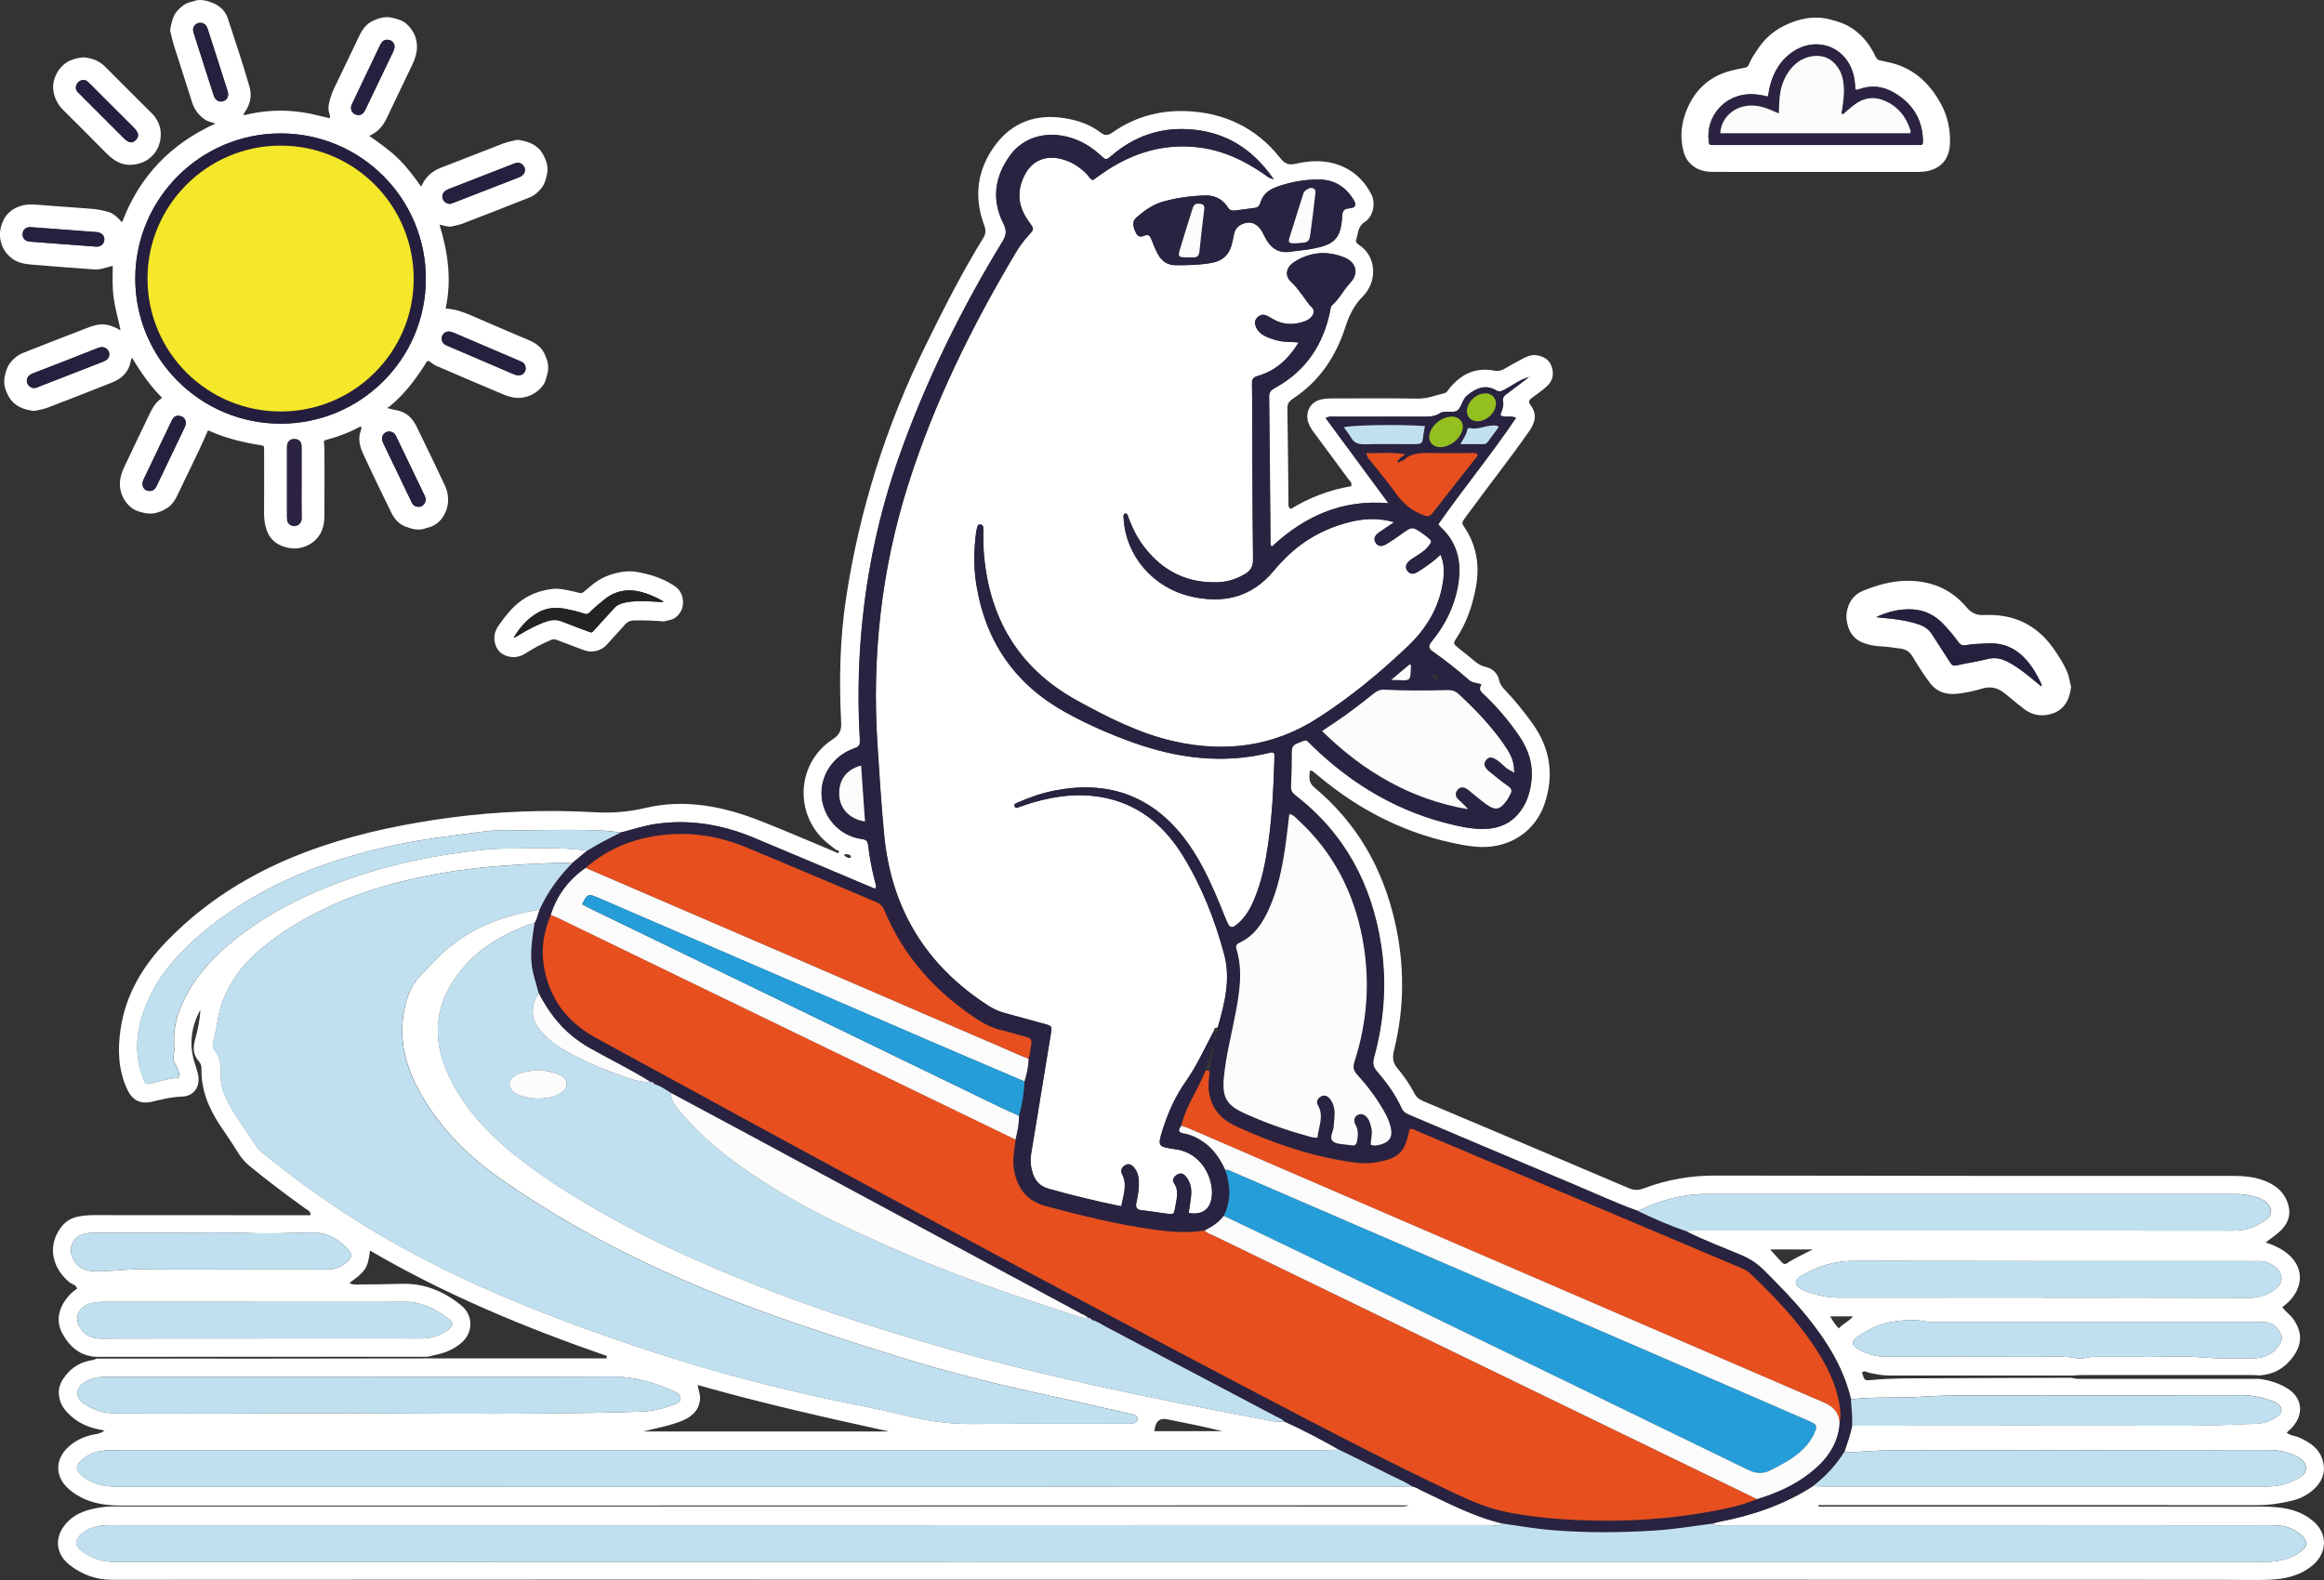<?xml version="1.0" encoding="UTF-8"?> <svg xmlns="http://www.w3.org/2000/svg" id="Calque_2" data-name="Calque 2" viewBox="0 0 900 612"><rect x="0" y="0" width="900" height="612" fill="#333333" stroke="none"/><g id="Calque_1-2" data-name="Calque 1"><g><path d="M323.75,329.16c-.71-.57-1.41-1.16-2.15-1.7-14.17-10.37-13.83-31.51.88-41.1,2.78-1.81,3.43-3.63,3.27-6.65-.83-16.15-.5-32.33,1.94-48.29,5.19-34.05,15.49-66.57,30.72-97.53,6.95-14.13,14.03-28.18,22.31-41.59,1.09-1.76,1.13-3.19.41-5.11-4.1-11.03-2.71-21.52,4.26-30.93,6.7-9.05,16.02-12.27,27.08-10.45,4.98.82,9.7,2.4,13.74,5.53,1.59,1.23,2.82,1.23,4.51.04,8.56-6.04,18.27-8.72,28.6-8.34,14.78.55,27.21,6.44,36.47,18.18,1.7,2.16,3.16,2.85,5.86,2.24,5.01-1.13,10.08-1.54,15.19-.07,6.46,1.86,11.06,5.89,14.14,11.69,1.89,3.55.89,8.77-2.5,10.93-2.73,1.74-2.43,4.41-3.27,6.75-.38,1.06.45,1.69,1.24,2.21,6.59,4.35,7.12,14.05,1.26,19.92-3.27,3.28-5.24,7.24-6.69,11.77-3.61,11.24-9.89,20.8-19.93,27.51-1.48.99-2.58,1.88-2.54,3.98.23,12.46.3,24.93.43,37.39,0,.49-.02,1.05.91,1.6,7.1-4.37,14.99-7.41,23.38-8.8.44-1.42-.6-2.07-1.18-2.87-4.42-6.03-8.87-12.04-13.33-18.05-1.1-1.49-2.1-3-2.39-4.89-.57-3.7,1.42-6.82,5.04-7.75,1.67-.43,3.37-.45,5.09-.45,10.9,0,21.8-.11,32.7.07,3.55.06,6.65-1.28,9.95-2.02,1.16-.26,1.61-1.27,2.27-2.07,4.51-5.47,10.13-8.16,17.31-6.74,1.55.31,2.8-.06,4.1-.82,2.26-1.33,4.55-2.61,6.88-3.83,1.63-.85,3.36-1.61,5.25-1.32,2.73.42,4.99,1.57,5.96,4.43.98,2.91.37,5.51-1.82,7.55-1.82,1.69-3.91,3.09-5.9,4.58-1.11.83-1.45,1.49-.43,2.83,2.6,3.44,1.73,6.75-.61,10.09-7.75,11.07-16.15,21.66-24.1,32.58-2.48,3.41-2.13,2.59-.22,5.7,4.25,6.93,5.17,14.48,3.67,22.36-1.31,6.88-3.51,13.43-7.4,19.35-1.46,2.23-1.37,2.29.78,4.02,2.05,1.64,4.14,3.24,6.12,4.95,1.22,1.05,2.48,1.84,4.07,2.21,2.91.68,4.9,2.41,5.55,5.44.32,1.48,1.2,2.55,2.22,3.62,3.9,4.09,7.44,8.48,10.72,13.08,6.81,9.56,8.33,19.87,4.57,31-3.48,10.29-12.76,16.78-24.17,16.7-2.49-.02-4.95-.35-7.42-.79-21.21-3.79-39.75-13.1-56.14-26.9-.7-.59-1.4-1.18-2.13-1.73-.18-.13-.48-.09-.99-.17-.28,2.44-.67,4.54,1.75,6.56,16.42,13.69,26.44,31.23,31.16,52,3.8,16.69,3.74,33.3-.37,49.87-.66,2.67-.47,4.71,1.34,6.85,2.54,3.01,4.78,6.27,6.59,9.78.78,1.52,1.92,2.33,3.45,2.98,26.6,11.21,53.18,22.45,79.74,33.76,1.99.84,3.65.76,5.62.01,8.92-3.36,18.1-4.98,27.71-4.96,66.44.15,132.89.13,199.33.12,4.23,0,8.44.18,12.44,1.55,4.78,1.64,8.62,4.48,10.1,9.62,1.28,4.44-.44,7.95-3.76,10.8-1.54,1.32-3.23,2.48-5.01,3.84,16.28,5.04,16.53,17.85,6.49,25,1.09,1.78,2.97,2.83,4.16,4.53,3.6,5.14,3.62,9.81-.07,14.83-3.24,4.4-7.54,6.79-12.99,7.12-.78-.05-1.56-.14-2.35-.14-22.17-.01-44.33-.02-66.5,0-1.18,0-2.35.13-3.53.19-23.6,0-47.2,0-70.81,0-2.64,0-5.2-.49-7.78-1.03-.93-.2-1.9-1.06-2.91-.16.93,3.17.93,3.19,3.82,2.91,6.67-.64,13.36-.61,20.04-.65,19.14-.11,38.28-.13,57.42-.19,1.52.54,3.11.41,4.68.41,22.57,0,45.14,0,67.71,0,3.7.42,7.22,1.49,10.44,3.31,6.35,3.58,7.35,10.1,2.48,15.5-.6.67-1.31,1.25-2.14,2.03,1.44,1.21,3.22,1.15,4.69,1.81,4.31,1.93,8.09,4.31,9.37,9.32,1.13,4.45-.43,7.99-3.66,10.9-2.37,2.14-5.19,3.56-8.31,4.31-4.47,1.09-8.97,1.76-13.62,1.76-55.68-.05-111.36-.03-167.05-.02-.91,0-1.81,0-2.72,0,0,.18,0,.36,0,.55,1.47,0,2.95,0,4.42,0,55.68,0,111.36.01,167.05,0,4.22,0,8.37.25,12.45,1.48,2.83.86,5.34,2.21,7.57,4.07,5.96,4.97,5.48,12.57-.23,17.28-5.02,4.14-11.03,5.36-17.29,5.53-5.77.16-11.56,0-17.33,0-47.28-.01-94.55-.02-141.83-.03-166.65-.01-333.3-.02-499.95-.03-58.57,0-117.14.01-175.71.06-6.18,0-11.6-2-16.4-5.72-5.55-4.3-6.04-10.89-1.35-16.16,3.74-4.22,8.79-5.52,14.06-6.26,1.81-.25,3.67-.28,5.5-.28,117.14-.01,234.28-.01,351.43,0,48.72,0,97.44.02,146.16.03.89,0,1.78,0,2.66-.46-1.3,0-2.6,0-3.9,0-112.55.03-225.09.06-337.64.08-52.53,0-105.06,0-157.59,0-7.01,0-13.57-1.41-19.15-5.93-6.09-4.93-6.16-12.13-.21-17.19,2.33-1.98,5-3.29,7.99-4.09,1.73-.46,3.67-.38,5.55-1.85-4.94-.77-9.22-2.25-12.75-5.37-2.19-1.93-4.03-3.99-4.72-7.04-.63-2.79-.1-5.23,1.36-7.48,2.37-3.65,5.66-6.16,10-7.1,1.02-.22,2.07-.34,2.98-.88,21.4,0,42.8.03,64.2.02,21.4-.01,42.81-.05,64.21-.08h69.06c.07-.31.13-.62.2-.93-31.67-10.98-62.54-23.76-91.75-40.83-.41,2.89-.65,5.35-2.18,7.47-1.49,2.06-3.63,3.45-5.87,5.13,1.85.81,3.17.53,4.45.52,5.25-.03,10.5-.06,15.74-.24,8.85-.31,16.42,2.86,23.15,8.33,4.82,3.92,4.77,10.64-.04,14.65-2.66,2.22-5.74,3.64-9.13,4.37-1.27.27-2.52.6-3.78.9-42.86,0-85.73,0-128.59.01-5.99-.36-9.96-3.82-12.73-8.73-3.17-5.62-1.38-11.26,3.37-15.97.65-.64,1.43-1.14,2.19-1.75-.47-1.5-1.99-1.63-2.95-2.41-6.37-5.19-8.79-13.54-3.56-20.93,1.67-2.36,3.85-3.88,6.69-4.48,2.2-.46,4.41-.6,6.65-.6,24.69.03,49.38.03,74.06.04,3.14,0,6.29,0,9.48,0,.14-1.67-1.07-1.94-1.8-2.46-7.47-5.35-14.81-10.88-21.91-16.72-1.75-1.44-3.13-3.1-4.32-5.03-2.27-3.68-4.75-7.24-7.14-10.85-4.37-6.59-7.21-13.67-7.05-21.72.02-1.1-.26-2.01-1.02-2.86-2.16-2.37-2.32-5.16-1.52-8.11,1.05-3.89,1.94-7.81,2.11-11.85-3.44,6.46-4.51,13.19-2.29,20.3.47,1.5.99,2.99,1.35,4.52,1.12,4.76-1.43,8.72-6.25,8.84-4.01.1-7.75,1.11-11.58,1.97-4.7,1.06-7.69-.64-9.71-5.13-3.3-7.32-3.56-14.95-2.45-22.72,1.93-13.53,8.57-24.67,17.9-34.31,16.78-17.33,37.11-29,59.82-36.71,16.21-5.5,32.89-8.87,49.84-11.15,18.67-2.51,37.41-3.16,56.18-2.11,6.63.37,12.94-.09,19.4-1.63,15.55-3.7,30.51-.61,45.04,5.12,9.52,3.75,18.9,7.84,28.35,11.77.53.25,1.27.87,1.61.28.48-.83-.58-.73-1.01-1ZM592.45,146c-3.65.86-6.54,3.22-9.77,4.92-1.07.56-1.91,1.04-3.21.27-4.18-2.45-7.81-.82-11.17,1.89-1.91,1.54-2.14,4.46-3.7,5.79-1.64,1.41-4.83-.2-7.05,1.25-1.87,1.22-3.92,1.27-6.04,1.26-11.29-.03-22.58-.03-33.87,0-1.27,0-2.6-.31-4.21.51,8.02,10.87,15.95,21.63,24.34,33.01-18.32-1.56-32.68,5.25-45.09,16.74-.68-.19-.61-.64-.62-1-.17-19.02-.29-38.04-.53-57.06-.02-1.99,1-2.64,2.47-3.45,11.89-6.59,18.63-16.86,21.23-30.03.12-.63.02-1.29.59-1.79,2.88-2.51,4.52-6.02,7.14-8.8,3.4-3.61,2.31-7.93-2.27-9.79-6.62-2.68-13.11-2.2-19.21,1.6-3.28,2.04-4.15,5.28-1.36,7.9,2.88,2.71,4.8,5.97,7.15,8.97.24.31.59.52.85.81,1.06,1.18.87,2.37-.04,3.54-.75.97-1.79,1.56-2.9,1.95-4.16,1.45-8.23,1.39-12.13-.89-.9-.52-1.79-1.1-2.76-1.47-1.38-.53-2.59-.05-3.51,1.04-.84.99-.89,2.07-.39,3.3.63,1.55,1.7,2.64,3.1,3.44,1.72.98,3.6,1.51,5.51,2.01,2.48.65,5.07.36,8,.72-4.06,6.48-8.95,11-15.84,12.95-1.73.49-2.3,1.22-2.25,2.97.13,4.19.08,8.4.1,12.59.08,18.5.08,37,.31,55.49.04,2.8-.97,4.41-3.17,5.71-3.23,1.91-6.69,3.02-10.43,3.16-11.75.43-21.15-4.18-28.35-13.37-2.77-3.53-4.75-7.52-6.34-11.71-.26-.68-.26-1.6-1.37-1.56-.79.61-.46,1.44-.42,2.18.79,14.05,11.26,26.41,25.6,29.86,12.76,3.07,23.95.59,32.6-9.99,1.08-1.32,2.25-2.56,3.43-3.8,7.07-7.39,15.61-12.3,25.49-14.84,5.59-1.43,11.22-1.88,17.61-.02-2.37,1.59-4.21,2.75-5.97,4.03-1.73,1.26-2.05,2.58-1.14,3.97.9,1.38,2.19,1.6,4.11.46,1.91-1.14,3.77-2.38,5.57-3.7,4.41-3.23,4.39-3.26,8.93-.07.43.3.85.61,1.26.95,2.01,1.65,2.04,1.75.46,3.72-1.85,2.3-4.51,3.55-6.86,5.21-1.84,1.31-2.29,2.95-1.19,4.32,1.27,1.59,2.69,1.16,4.17.2,2.94-1.91,5.89-3.8,8.61-6.57,1.66,3.9,1.46,7.5.88,11.09-1.56,9.72-6.47,17.69-13.46,24.35-10.94,10.43-22.58,20.04-35.35,28.16-16.96,10.79-35.4,13.12-54.81,8.86-13.6-2.98-25.88-9.25-37.95-15.87-22.99-12.61-34.51-32.48-36.26-58.33-.19-2.87-.1-5.77-.13-8.65,0-.8-.47-1.16-1.19-1.27-.68-.11-.94.38-1.09.88-.22.75-.4,1.53-.5,2.3-.84,6.67-.97,13.37.09,20.01,3.5,21.98,14.84,38.6,34.39,49.47,8.49,4.72,17.38,8.62,26.53,11.87,17.15,6.09,34.63,8.32,52.59,3.93.58-.14,1.25-.44,1.84.26.04.32.13.71.12,1.09-.3,11.28-.82,22.55-2.42,33.73-1.04,7.26-2.44,14.47-5.27,21.3-1.36,3.29-2.98,6.43-5.59,8.93-3.33,3.18-4.01,3.03-5.69-1.17-2.63-6.57-5.31-13.11-8.6-19.38-2.26-4.3-4.79-8.44-7.81-12.26-12.83-16.25-29.53-21.8-49.64-17.91-4.91.95-9.63,2.54-14.19,4.58-.64.28-1.77.48-1.43,1.51.36,1.09,1.26.47,1.96.24,1.62-.53,3.21-1.13,4.85-1.61,9.71-2.85,19.54-3.96,29.52-1.6,12.91,3.07,22.1,11.18,28.86,22.17,7.32,11.9,12.43,24.86,16.01,38.29,2.54,9.51.13,18.98-2.53,28.23-.87.02-1.59.2-1.49,1.31-3.51,6.58-6.56,13.43-10.87,19.56-3.96,5.64-6.79,11.79-8.85,18.33-2.16,6.83-2.16,6.98,4.98,7.96,10.13,1.4,14.78,11.43,13.9,18.52-.6,4.81-3.86,7.07-8.95,6.15.32-2.19.71-4.38.94-6.59.29-2.83-.22-5.5-2.17-7.71-.89-1.01-2.04-1.29-3.18-.58-1.18.74-2.14,1.97-1.24,3.3,2.04,3.01,1,6.06.5,9.13-.5,3.04-.53,3.07-3.41,2.71-3.12-.39-6.23-.98-9.36-1.27-2.04-.19-2.75-.89-2.32-2.99.55-2.69,1.06-5.4.95-8.19-.08-2.03-.57-3.9-1.89-5.46-.91-1.08-2.05-1.69-3.45-.82-1.29.79-1.84,2-1.15,3.35,2.19,4.27.5,8.27-.32,12.54-9.74-1.97-19.02-4.25-28.22-6.84-3.2-.9-5.12-2.97-6.11-6.08-.77-2.43-.96-4.89-.57-7.39.84-5.31,1.74-10.6,2.62-15.91,1.68-10.22,3.38-20.43,5.02-30.65.47-2.93.41-2.98-2.41-3.77-5.17-1.45-10.35-2.87-15.54-4.26-2.17-.58-4.17-1.47-6.07-2.68-24.25-15.53-37.78-37.55-40.54-66.25-1.12-11.63-1.84-23.27-2.59-34.92-2.22-34.26,1.48-67.83,11.82-100.59,10.03-31.78,24.7-61.44,41.71-90.01,1.42-2.38,3.03-4.59,4.9-6.63,2.34-2.55,2.29-2.58.25-5.34-4.4-5.98-4.96-12.27-1.32-18.78,2.65-4.74,7.31-6.8,12.67-5.82,4.29.78,7.82,2.89,10.89,5.92.83.82,1.3,1.99,2.51,2.51,1.81-1.27,3.59-2.6,5.45-3.81,10.56-6.87,22.03-10.3,34.72-8.96,9.65,1.01,18.14,4.94,26.02,10.38.98.68,1.86,1.6,3.83,2.08-8.4-12.23-19.32-18.67-33.34-19.41-11.09-.59-20.91,2.96-29.37,10.19-2.21,1.89-2.25,1.88-4.29-.02-3.21-2.99-6.83-5.29-11.02-6.67-9.41-3.1-18.74-.68-24.07,6.66-5.94,8.18-7.24,17.11-2.61,26.29,1.38,2.73,1.24,4.49-.3,7.02-15.96,26.12-29.39,53.49-39.71,82.34-7.94,22.2-12.84,45.07-14.93,68.55-1.23,13.75-1.42,27.5-.66,41.28.18,3.3.11,3.31-3.13,4.58-7.05,2.77-11.8,9.74-11.66,17.15.14,7.55,4.98,14.26,12.16,16.76,1.23.43,2.53.71,3.82.89,1.41.2,1.9.86,2.07,2.29.57,4.81,1.47,9.58,2.69,14.28.22.83.78,1.68-.02,2.64-.94-.39-1.91-.79-2.87-1.2-14.73-6.21-29.44-12.48-44.2-18.62-12.09-5.03-24.61-7.19-37.72-5.32-4.7.67-9.16,2.2-13.72,3.35-8.73-1.31-17.52-.96-26.3-.99-5.64-.02-11.29.23-16.93.06-4.49-.13-8.94.4-13.3.99-9.83,1.34-19.71,2.45-29.45,4.48-16.49,3.44-32.49,8.27-47.61,15.8-10.36,5.17-20.02,11.36-28.89,18.86-8.63,7.3-16.03,15.47-20.63,25.88-4.43,10-5.89,20.2-1.66,30.74.6,1.5,1.39,1.76,2.66,1.42,3.65-.97,7.3-1.97,11.24-2.43-.2-1.89-.61-3.52-1.61-4.93-.73-1.03-.94-1.99-.71-3.28.3-1.66.27-3.4.19-5.09-.29-6.07,1.34-11.68,4-17.02,4.4-8.83,10.85-15.95,18.45-22.17,14.64-11.99,31.44-19.82,49.22-25.69,12.32-4.07,24.99-6.86,37.84-8.68,6.47-.92,12.98-1.74,19.52-1.75,10.35,0,20.72-.64,31.03.78-1.96,1.64-3.93,3.27-5.89,4.91-1.44-.06-2.88-.22-4.32-.18-8.63.23-17.25.72-25.86,1.42-12.03.98-23.89,2.9-35.6,5.76-10.73,2.62-21.13,6.24-31.06,11.08-8.62,4.21-16.75,9.23-24.1,15.46-6.53,5.54-11.52,12.12-14.51,20.18-1.88,5.07-2.15,10.5-3.58,15.67-.28,1.02-.21,2.1.5,3,2.25,2.86,2.68,6.19,2.48,9.68-.2,3.38.73,6.45,2.22,9.45,3.28,6.61,7.91,12.36,11.82,18.56.61.97,1.6,1.73,2.52,2.47,11.96,9.61,24.34,18.62,37.36,26.77,10.35,6.48,21.07,12.3,31.98,17.74,7.38,3.68,14.92,7.08,22.52,10.34,20.03,8.58,40.49,15.93,61.2,22.64,20.59,6.67,41.49,12.17,62.6,16.86,11.24,2.49,22.62,4.41,33.78,7.21,8.48,2.13,16.91,3.18,25.64,3.09,19.82-.21,39.65-.09,59.47-.12,1.54,0,3.67.16,3.83-1.76.14-1.62-1.92-1.85-3.29-2.16-9.19-2.11-18.36-4.27-27.58-6.24-20.89-4.46-41.63-9.52-62.03-15.88-16.78-5.23-33.5-10.61-50.04-16.58-15.06-5.44-29.87-11.46-44.37-18.22-20.48-9.55-40.1-20.63-58.69-33.54-11.56-8.02-21.54-17.48-29.11-29.4-7-11.03-11.39-22.63-8.9-36.03,1.03-5.56,2.96-10.55,7.08-14.56,2.71-2.64,5.16-5.52,7.97-8.09,10.68-9.75,23.51-14.46,37.5-16.66-.6,1.81-.97,3.71-2.01,5.37-.65.1-1.34.08-1.93.31-9.01,3.48-17.43,7.91-24.14,15.07-12.13,12.98-14.69,27.68-7.11,43.7,6.28,13.26,16.21,23.42,27.61,32.25,14.76,11.44,30.93,20.68,47.49,29.22,12.47,6.43,25.34,12,38.34,17.32,24.79,10.13,50.21,18.37,75.91,25.8,20.38,5.89,41,10.87,61.71,15.46,21.08,4.66,42.26,8.8,63.47,12.8,2.9.55,5.89,1.38,8.95.91,7.28,3.3,14.36,7.01,21.29,10.98-1.97.05-3.94.14-5.9.14-152.16,0-304.31.01-456.47.01-4.59,0-9.19-.02-13.78.05-3.75.06-7.3.97-10.28,3.35-3.28,2.63-3.14,4.58.27,7.13,3.99,2.99,8.52,3.67,13.37,3.67,165.55-.04,331.09-.04,496.64-.05,1.44,0,2.88-.07,4.33-.11,1.46.21,2.64,1.07,3.92,1.68,10.21,4.83,20.21,10.16,31.33,12.74-1.68,1.14-3.58.62-5.37.62-176.34.03-352.68.03-529.02.03-2.49,0-5-.09-7.48.07-3.35.2-6.44,1.31-8.94,3.61-2.32,2.14-2.19,4.42.32,6.28,3.78,2.79,7.89,4.27,12.78,4.27,276.92-.07,553.83-.06,830.75-.05,1.44,0,2.9.09,4.33-.03,4.24-.33,8.3-1.3,11.71-4.03,2.6-2.08,2.67-3.9.19-6.17-2.71-2.48-5.99-3.73-9.64-3.9-2.49-.11-4.99-.04-7.48-.04-68.8,0-137.6,0-206.41-.02-1.54,0-3.17.42-4.58-.62.88-.24,1.75-.54,2.65-.71,12.91-2.48,25.18-6.64,36.3-13.81,1.83.07,3.67.19,5.5.19,35.84.01,71.69,0,107.53,0,20.61,0,41.23,0,61.84,0,3.98,0,7.87-.6,11.45-2.36,2.08-1.03,4.69-2.21,4.54-4.92-.14-2.72-2.58-4.1-4.94-5.05-3.06-1.22-6.2-1.87-9.57-1.87-49.37.09-98.73.05-148.1.19-5.35.01-10.71.85-16.09.54,1.13-3.34,2.31-6.67,3.03-10.14,43.47-.02,86.93-.09,130.4,0,8.79.02,17.56-.45,26.33-.76,2.84-.1,5.43-1.09,7.72-2.66,2.4-1.64,2.28-3.7-.11-5.31-.43-.29-.92-.51-1.41-.69-3.84-1.39-7.7-2.39-11.87-2.38-35.98.08-71.96.04-107.94.09-5.23,0-10.46.13-15.71.48-9.27.62-18.61-.04-27.89,1.01-2.86-12.14-9.27-22.4-17-31.96-5.2-6.43-10.98-12.32-16.83-18.15-2.56-2.55-5.43-4.38-8.74-5.78-7.21-3.05-14.58-5.75-21.56-9.34,1.44-.04,2.89-.11,4.33-.11,33.86,0,67.72,0,101.59,0,35.31,0,70.61-.01,105.92.04,3.77,0,7.3-.69,10.51-2.65,2.12-1.3,4.92-2.77,4.33-5.48-.54-2.49-3.03-4.15-5.72-4.9-2.66-.74-5.34-1.18-8.13-1.18-68.12.03-136.23.01-204.35,0-9.49,0-18.39,2.36-26.84,6.57-8.63-3.12-16.94-6.98-25.39-10.53-20.77-8.72-41.5-17.53-62.25-26.31-1.55-.65-3.09-1.15-3.91-2.97-2.37-5.3-5.82-9.95-9.57-14.34-1.44-1.69-1.67-3.13-1.08-5.3,3.91-14.33,5-28.88,2.72-43.62-3.64-23.5-14.07-43.14-33.09-57.85-1.25-.97-1.92-1.87-1.83-3.55.23-4.45.32-8.91.3-13.37,0-1.69.52-2.65,2.1-3.28,4.22-1.68,3.13-1.79,6,.99,15.67,15.21,33.86,25.89,55.3,30.72,4.37.98,8.74,1.73,13.25,1.27,5.77-.59,10.08-3.44,13.04-8.37,1.85-3.09,2.74-6.48,3.15-10.04.74-6.45-1.15-12.17-4.74-17.43-4.15-6.09-8.94-11.67-14.32-16.69-1.34-1.25-.9-2.17-.31-3.27-1.71-.7-3.42-.5-4.68-1.6-4.63-4.07-9.46-7.9-14.52-11.44-1.19-.83-1.29-1.91-.47-3.05.61-.85,1.29-1.65,1.92-2.49,4.08-5.41,6.94-11.4,8.37-18.03,2-9.29.83-17.74-6.58-24.52-.28-.26-.46-.63-.7-.97,9.73-13.89,20.55-27,30.09-41.18-2.08-1.04-4.19.14-6.08-.99.51-1.77,1.4-3.47,1.03-5.32-.33-1.62.63-2.35,1.72-3.15,2.92-2.16,5.79-4.37,8.69-6.55-.05,0-.11.02-.16.02.49-.19-.23-.21.15.14ZM141.32,533.29v.03c-33.21,0-66.41,0-99.62-.01-2.38,0-4.73.09-6.94,1.06-2.37,1.05-4.66,2.52-4.78,5.24-.1,2.4,2.04,3.79,4,4.96,3.59,2.15,7.53,2.92,11.66,2.92,18.38,0,36.75.11,55.13-.03,49.2-.38,98.4.88,147.6-.68,4.39-.14,8.54-1.22,12.6-2.74,1.2-.45,2.63-.92,2.54-2.59-.07-1.34-1.17-1.96-2.27-2.46-7.83-3.53-15.82-5.85-24.63-5.79-31.76.23-63.53.09-95.29.09ZM791.25,502.62v.03c26.65,0,53.31-.04,79.96.05,3.17.01,5.97-.75,8.55-2.42,2.02-1.3,4.09-2.92,3.75-5.55-.33-2.61-2.35-4.33-4.71-5.41-1.18-.54-2.46-.89-3.82-.85-1.44.04-2.89,0-4.33,0-50.94,0-101.89.02-152.83-.08-4.84,0-9.39.89-13.8,2.63-2.43.96-4.8,2.17-7.01,3.55-2.1,1.31-2.02,2.91-.04,4.37.62.46,1.35.83,2.08,1.1,4.21,1.54,8.49,2.6,13.03,2.59,26.39-.04,52.78-.02,79.17-.02ZM831.1,525.55v.05c7.09,0,14.22-.48,21.25.14,6.83.6,13.63.46,20.43.38,4.18-.05,7.9-1.72,10.19-5.67.82-1.41.93-2.68.18-4.07-1.33-2.45-3.23-4.13-6.15-4.29-1.57-.08-3.15-.05-4.72-.05-40.56,0-81.13,0-121.69,0-1.31,0-2.67.18-3.93-.08-4.84-1-9.64-.68-14.45.13-4.78.8-8.92,3.09-12.83,5.72-2.63,1.77-2.34,3.33.51,4.93,3.39,1.9,7,2.81,10.91,2.8,19.43-.04,38.86-.05,58.29.02,5.1.02,10.23-.47,15.3.58.99.21,2.13.12,3.12-.14,1.82-.48,3.64-.45,5.47-.45,6.04,0,12.08,0,18.12,0ZM101.37,518.45v-.02c1.05,0,2.1,0,3.15,0,19.56,0,39.11-.03,58.67.01,3.83,0,7.26-1.06,10.28-3.32,2.16-1.61,2.22-2.78.13-4.35-4.99-3.76-10.32-6.61-16.89-6.54-12.34.12-24.68.05-37.01.05-26.38,0-52.76,0-79.15-.02-2.25,0-4.46.11-6.56.97-4.06,1.67-5.22,5.65-2.83,9.25,1.92,2.9,4.52,4.02,7.99,4.01,20.74-.08,41.48-.04,62.21-.04ZM67.34,477.52c-10.23,0-20.47.01-30.7-.01-1.72,0-3.41.09-5.03.7-3.32,1.26-5,5.09-3.73,8.35,1.51,3.85,4.25,5.67,8.43,5.83,6.04.23,12-.83,18.05-.76,14.27.17,28.55.05,42.83.04,9.84,0,19.68-.05,29.52.02,2.92.02,5.42-.88,7.56-2.75,2.15-1.88,2.28-3.32.32-5.3-3.79-3.84-8.04-6.34-13.85-6.24-8.09.14-16.17.54-24.28.21-9.69-.39-19.41-.09-29.12-.1ZM466.2,75.72c-6.1.28-10.9,1.04-15.58,2.32-3.98,1.09-7.33,3.45-10.4,6.12-1.78,1.55-1.66,3.18-.33,6.01.87,1.85,2.09,1.63,3.56,1.03,1.31-.54,1.91.21,2.36,1.31.8,1.94,1.52,3.92,2.5,5.76,1.45,2.69,3.64,4.45,6.89,4.46,4.59.02,9.19-.06,13.73-.84,4.79-.82,7.34-3.39,8.32-8.17.18-.9.43-1.78.57-2.69.42-2.71,2.2-4.14,4.68-4.68,2.45-.54,4.37.65,5.75,2.59.9,1.27,1.48,2.77,2.29,4.11,2.1,3.49,5.09,5.12,9.24,4.46,2.59-.42,5.21-.57,7.79-1.03,9.12-1.61,11.74-3.81,12.21-12.85.1-1.88.64-2.79,2.74-2.92,2.41-.15,2.91-1.3,1.66-3.34-2.93-4.79-7.18-7.65-12.87-7.8-5.67-.15-11.22.84-16.59,2.72-3.12,1.09-5.61,2.82-6.6,6.18-.31,1.07-.89,1.91-2.1,2.07-2.6.34-5.2.69-7.8,1.01-1.1.14-2-.07-2.68-1.15-2.46-3.91-6.24-4.93-9.34-4.66ZM249.13,554.47h95.15c-24.71-5.43-49.38-10.95-74.12-18.02.37,2.17,1.07,3.76.94,5.45-.35,4.52-3.3,6.96-7.15,8.51-4.75,1.91-9.79,2.74-14.83,4.07ZM447.04,554.35h26.29c-7.08-1.77-14.24-3.19-21.4-4.61q-3.69-.73-4.59,2.9c-.12.5-.18,1.02-.3,1.71ZM685.52,483.96c1.69,1.88,3.06,3.45,4.48,4.97.56.6,1.22.93,2.05.37,2.94-1.98,6.22-3.39,9.99-5.34h-16.52ZM712.15,514.56c1.63-2,3.96-2.67,5.39-4.67h-8.75c.95,1.82,1.87,3.17,3.36,4.67ZM326.87,331.07c.14.26.17.41.27.48.64.46,1.31.86,2.13.78.11-.01.32-.47.25-.62-.37-.89-1.25-.75-1.99-.87-.11-.02-.23.07-.66.23Z" fill="#fff"></path><path d="M581.97,590.15c-11.12-2.58-21.12-7.91-31.33-12.74-1.28-.61-2.46-1.47-3.92-1.68-2.55-1.82-5.49-2.93-8.26-4.33-6.61-3.35-13.27-6.58-19.92-9.86-6.94-3.97-14.01-7.68-21.29-10.98-.89-1.03-2.18-1.41-3.32-2.01-21.94-11.6-43.89-23.18-65.85-34.73-1.72-.9-3.3-2.1-5.25-2.54-.36-.63-.97-.79-1.63-.87l.13.06c-.68-.86-1.72-1.15-2.63-1.64-43.86-23.63-87.72-47.25-131.58-70.86-9.11-4.9-18.23-9.78-27.35-14.67-2.01-1.3-4-2.65-6.32-3.37-.36-.66-1-.81-1.67-.91l.17.08c-7.62-4.77-15.72-8.7-23.55-13.1-2.4-1.35-4.64-2.89-6.78-4.62-5.7-4.58-9.75-10.43-13.12-16.82-.8-3.4-2.05-6.67-2.54-10.18-.8-5.66.16-11.15.98-16.67,1.04-1.65,1.41-3.55,2.01-5.36,3.04-6.78,7.36-12.68,12.55-17.96,1.96-1.64,3.93-3.27,5.89-4.91,4.19-2.55,8.54-4.81,12.94-6.98,4.56-1.15,9.02-2.68,13.72-3.35,13.11-1.88,25.63.29,37.72,5.32,14.76,6.14,29.47,12.41,44.2,18.62.96.41,1.93.8,2.87,1.2.8-.96.23-1.8.02-2.64-1.22-4.7-2.11-9.47-2.69-14.28-.17-1.44-.66-2.09-2.07-2.29-1.29-.18-2.59-.46-3.82-.89-7.18-2.5-12.02-9.21-12.16-16.76-.14-7.41,4.61-14.39,11.66-17.15,3.24-1.27,3.32-1.28,3.13-4.58-.76-13.78-.56-27.53.66-41.28,2.09-23.49,6.99-46.36,14.93-68.55,10.31-28.84,23.74-56.21,39.71-82.34,1.55-2.53,1.68-4.29.3-7.02-4.62-9.18-3.33-18.11,2.61-26.29,5.33-7.34,14.66-9.76,24.07-6.66,4.19,1.38,7.8,3.68,11.02,6.67,2.04,1.9,2.08,1.91,4.29.02,8.46-7.23,18.28-10.79,29.37-10.19,14.02.75,24.93,7.19,33.34,19.41-1.97-.48-2.84-1.4-3.83-2.08-7.88-5.44-16.37-9.37-26.02-10.38-12.69-1.33-24.15,2.09-34.72,8.96-1.86,1.21-3.64,2.54-5.45,3.81-1.21-.52-1.68-1.7-2.51-2.51-3.07-3.02-6.6-5.14-10.89-5.92-5.36-.97-10.02,1.08-12.67,5.82-3.65,6.51-3.08,12.8,1.32,18.78,2.03,2.76,2.08,2.79-.25,5.34-1.87,2.04-3.48,4.25-4.9,6.63-17.01,28.56-31.68,58.23-41.71,90.01-10.34,32.76-14.04,66.33-11.82,100.59.75,11.65,1.48,23.29,2.59,34.92,2.76,28.7,16.29,50.72,40.54,66.25,1.9,1.22,3.9,2.1,6.07,2.68,5.19,1.39,10.37,2.81,15.54,4.26,2.83.79,2.88.85,2.41,3.77-1.65,10.22-3.34,20.44-5.02,30.65-.87,5.3-1.78,10.6-2.62,15.91-.39,2.49-.2,4.95.57,7.39.99,3.11,2.91,5.18,6.11,6.08,9.2,2.59,18.48,4.86,28.22,6.84.83-4.26,2.51-8.27.32-12.54-.69-1.35-.14-2.56,1.15-3.35,1.41-.86,2.54-.26,3.45.82,1.32,1.56,1.81,3.43,1.89,5.46.11,2.79-.4,5.5-.95,8.19-.43,2.11.28,2.81,2.32,2.99,3.13.29,6.23.88,9.36,1.27,2.88.36,2.91.32,3.41-2.71.5-3.07,1.55-6.12-.5-9.13-.9-1.32.05-2.56,1.24-3.3,1.14-.71,2.3-.43,3.18.58,1.95,2.22,2.47,4.88,2.17,7.71-.23,2.21-.62,4.4-.94,6.59,5.09.92,8.35-1.34,8.95-6.15.88-7.09-3.77-17.11-13.9-18.52-7.14-.99-7.14-1.13-4.98-7.96,2.06-6.53,4.89-12.69,8.85-18.33,4.31-6.13,7.36-12.98,10.87-19.56,1.61.95-.58,2.5.68,3.82-.49-2.04,1.29-3.37.81-5.13,2.67-9.25,5.07-18.73,2.53-28.23-3.58-13.43-8.69-26.39-16.01-38.29-6.76-10.98-15.94-19.1-28.86-22.17-9.98-2.37-19.81-1.25-29.52,1.6-1.63.48-3.23,1.08-4.85,1.61-.69.23-1.6.85-1.96-.24-.34-1.04.79-1.23,1.43-1.51,4.56-2.04,9.28-3.62,14.19-4.58,20.11-3.9,36.81,1.66,49.64,17.91,3.02,3.82,5.55,7.96,7.81,12.26,3.3,6.27,5.97,12.82,8.6,19.38,1.68,4.2,2.37,4.35,5.69,1.17,2.61-2.5,4.23-5.64,5.59-8.93,2.83-6.84,4.23-14.04,5.27-21.3,1.6-11.18,2.12-22.45,2.42-33.73.01-.38-.08-.77-.12-1.09-.59-.71-1.26-.41-1.84-.26-17.96,4.39-35.45,2.16-52.59-3.93-9.14-3.25-18.04-7.15-26.53-11.87-19.54-10.86-30.88-27.49-34.39-49.47-1.06-6.64-.94-13.34-.09-20.01.1-.78.28-1.55.5-2.3.15-.5.41-.99,1.09-.88.72.11,1.18.47,1.19,1.27.03,2.88-.07,5.78.13,8.65,1.75,25.85,13.27,45.72,36.26,58.33,12.07,6.62,24.36,12.89,37.95,15.87,19.41,4.26,37.85,1.93,54.81-8.86,12.77-8.12,24.41-17.74,35.35-28.16,6.99-6.66,11.9-14.63,13.46-24.35.58-3.59.78-7.19-.88-11.09-2.73,2.77-5.67,4.66-8.61,6.57-1.48.96-2.9,1.39-4.17-.2-1.09-1.37-.64-3.01,1.19-4.32,2.34-1.66,5.01-2.91,6.86-5.21,1.58-1.96,1.55-2.06-.46-3.72-.4-.33-.83-.64-1.26-.95-4.54-3.19-4.52-3.16-8.93.07-1.8,1.32-3.66,2.56-5.57,3.7-1.92,1.14-3.21.92-4.11-.46-.91-1.39-.58-2.72,1.14-3.97,1.76-1.28,3.61-2.44,5.97-4.03-6.39-1.86-12.02-1.41-17.61.02-9.88,2.54-18.42,7.45-25.49,14.84-1.18,1.23-2.35,2.48-3.43,3.8-8.65,10.58-19.84,13.06-32.6,9.99-14.34-3.45-24.8-15.81-25.6-29.86-.04-.73-.37-1.57.42-2.18,1.11-.05,1.12.88,1.37,1.56,1.59,4.19,3.57,8.18,6.34,11.71,7.2,9.19,16.6,13.8,28.35,13.37,3.74-.14,7.2-1.25,10.43-3.16,2.21-1.3,3.21-2.91,3.17-5.71-.23-18.5-.23-36.99-.31-55.49-.02-4.2.03-8.4-.1-12.59-.06-1.75.52-2.48,2.25-2.97,6.89-1.95,11.78-6.46,15.84-12.95-2.93-.36-5.52-.07-8-.72-1.91-.5-3.79-1.03-5.51-2.01-1.4-.8-2.46-1.89-3.1-3.44-.5-1.23-.44-2.32.39-3.3.92-1.09,2.13-1.58,3.51-1.04.96.37,1.86.95,2.76,1.47,3.9,2.27,7.97,2.34,12.13.89,1.11-.39,2.15-.98,2.9-1.95.9-1.17,1.1-2.36.04-3.54-.26-.29-.61-.51-.85-.81-2.35-3.01-4.27-6.27-7.15-8.97-2.79-2.63-1.92-5.86,1.36-7.9,6.1-3.8,12.59-4.29,19.21-1.6,4.58,1.86,5.67,6.17,2.27,9.79-2.62,2.77-4.26,6.28-7.14,8.8-.57.5-.47,1.16-.59,1.79-2.59,13.17-9.34,23.44-21.23,30.03-1.47.82-2.49,1.46-2.47,3.45.23,19.02.36,38.04.53,57.06,0,.35-.06.81.62,1,12.41-11.49,26.77-18.3,45.09-16.74-8.39-11.38-16.32-22.14-24.34-33.01,1.61-.81,2.94-.5,4.21-.51,11.29-.03,22.58-.03,33.87,0,2.13,0,4.17-.05,6.04-1.26,2.22-1.44,5.41.16,7.05-1.25,1.55-1.33,1.79-4.25,3.7-5.79,3.36-2.71,6.99-4.34,11.17-1.89,1.3.76,2.14.29,3.21-.27,3.23-1.69,6.12-4.06,9.77-4.92,0,0,0-.18,0-.18-2.89,2.19-5.77,4.41-8.68,6.57-1.09.81-2.05,1.54-1.72,3.15.38,1.85-.52,3.55-1.03,5.32,1.89,1.13,4-.05,6.08.99-9.54,14.18-20.36,27.29-30.09,41.18.24.34.42.72.7.97,7.41,6.78,8.58,15.23,6.58,24.52-1.43,6.63-4.3,12.62-8.37,18.03-.63.84-1.31,1.64-1.92,2.49-.82,1.15-.73,2.22.47,3.05,5.06,3.53,9.89,7.36,14.52,11.44,1.26,1.11,2.97.91,4.68,1.6-.59,1.1-1.03,2.02.31,3.27,5.38,5.02,10.17,10.59,14.32,16.69,3.58,5.26,5.47,10.98,4.74,17.43-.41,3.56-1.3,6.95-3.15,10.04-2.96,4.93-7.27,7.78-13.04,8.37-4.51.46-8.89-.29-13.25-1.27-21.45-4.83-39.63-15.51-55.3-30.72-2.86-2.78-1.78-2.67-6-.99-1.58.63-2.11,1.59-2.1,3.28.03,4.46-.06,8.92-.3,13.37-.09,1.68.58,2.59,1.83,3.55,19.02,14.71,29.44,34.35,33.09,57.85,2.28,14.74,1.19,29.28-2.72,43.62-.59,2.17-.36,3.61,1.08,5.3,3.75,4.39,7.2,9.04,9.57,14.34.81,1.82,2.36,2.31,3.91,2.97,20.75,8.78,41.48,17.59,62.25,26.31,8.45,3.55,16.76,7.41,25.39,10.53,6,2.87,12.08,5.56,18.37,7.72,6.98,3.59,14.34,6.3,21.56,9.34,3.31,1.4,6.18,3.22,8.74,5.78,5.85,5.84,11.64,11.72,16.83,18.15,7.72,9.56,14.14,19.82,17,31.96.21,3.4.65,6.79.47,10.21-.72,3.47-1.9,6.8-3.03,10.14-3.22,5.19-7.33,9.56-12.17,13.27-11.12,7.17-23.39,11.33-36.3,13.81-.89.17-1.76.47-2.65.71-7.37.99-14.72,2.18-22.16,2.67-12.94.86-25.87.92-38.82-.05-6.78-.51-13.47-1.63-20.19-2.63ZM544.59,177.31c-.21-.28-.41-.56-.62-.84-.14-.22-.25-.61-.41-.63-4.77-.69-9.52-.22-14.36-.33.23,1.83,1.22,2.59,1.92,3.49,3.14,4.03,6.51,7.9,9.44,12.08,2.72,3.89,6.06,6.63,10.48,8.4,1.89.75,2.74.53,3.88-.94,5.54-7.14,11.17-14.22,16.75-21.34.29-.37.75-.77.31-1.41-1.04-.59-2.24-.27-3.39-.28-5.11-.04-10.23.07-15.34-.05-3.07-.08-5.99.23-8.66,1.85ZM585.83,298.82c-.01.29.18.54.4.41.37-.2.3-.56.05-.86.06-3.88-1.84-7.03-3.92-10.04-5.03-7.25-11.09-13.59-17.57-19.55-1.26-1.16-2.57-1.51-4.25-1.47-8.13.18-16.26.28-24.38-.16-1.72-.09-2.95.51-4.24,1.54-4.92,3.92-9.87,7.8-15.12,11.27-1.51.99-3,2-4.81,3.2,16.08,15.79,34.41,26.49,56.51,30.28-1.17-1.45-2.54-2.61-3.84-3.86-1.11-1.06-1.18-2.35-.3-3.54.92-1.24,2.22-1.33,3.49-.58.78.46,1.46,1.11,2.17,1.68,1.84,1.47,3.63,3.02,5.54,4.39,3.51,2.51,5.21,2.2,7.82-1.32.62-.84,1.09-1.78,1.57-2.71.63-1.23.38-2.08-.86-2.94-2.57-1.8-5.02-3.78-7.44-5.79-1.94-1.62-2.23-2.96-1.21-4.31,1.15-1.52,2.44-1.4,4.74.28,1.87,1.37,3.29,3.36,5.64,4.08ZM396.75,418.89c.78-2.88,1.6-5.76,1.54-8.78.62-1.74.72-3.59,1.06-5.38.33-1.75-.1-2.64-1.94-3.07-3.18-.75-6.27-1.89-9.47-2.59-3.67-.8-6.85-2.48-9.93-4.52-15.9-10.55-28.17-24.17-35.53-41.93-.65-1.58-1.6-2.54-3.16-3.19-16.9-7.09-33.75-14.34-50.69-21.33-9.19-3.8-18.85-5.56-28.82-4.92-12.37.8-23.55,4.76-32.99,13.03-6.52,4.55-11.07,10.56-13.47,18.16-2.59,6.02-3.75,12.27-2.86,18.8,1.78,13.07,8.9,22.62,20.22,28.81,85.83,46.94,171.85,93.53,258.49,138.94,24.62,12.91,49.26,25.78,74.42,37.62,6.78,3.19,13.66,6.05,21.09,7.39,6.33,1.14,12.71,1.98,19.11,2.44,18.39,1.32,36.72.76,54.93-2.27,7.35-1.22,14.71-2.53,21.65-5.43,7.45-2.27,14.51-5.37,20.65-10.23,6.28-4.97,10.83-11.02,11.35-19.39.55-2.21.33-4.42,0-6.63-1.34-8.77-5.38-16.37-10.27-23.58-6.95-10.27-15.5-19.14-24.44-27.65-.98-.94-2.13-1.5-3.34-2.01-41.88-17.71-83.77-35.43-125.66-53.13-.9-.38-1.78-1.15-2.87-.58-1.65,9.12-4.37,11.42-13.65,12.86-4.41.68-8.56-.12-12.75-.84-13.91-2.39-27.11-7.07-39.93-12.86-1.31-.59-2.61-1.25-3.82-2.02-4.11-2.58-6.52-6.27-7.41-11.08-.54-2.92-.07-5.74.18-8.6.53-3.04,1.06-6.08,1.58-9.12-.14-.03-.29-.06-.43-.08-.87,2.92-1.74,5.85-2.61,8.77-1.37,3.35-3.02,6.56-4.7,9.77-1.97,3.77-3.83,7.6-4.8,11.79-.97,1.36-1.61,2.5.89,2.94,2.87.5,5.48,1.72,7.86,3.42,3.85,2.74,6.33,6.52,8.27,10.72,2.06,6.01,2.33,11.96-.59,17.81-1.94,2.59-4.6,4.24-7.42,5.69-6.42,1.03-12.83.59-19.2-.3-14.31-1.99-28.3-5.43-42.24-9.14-7.17-1.91-10.93-6.6-12.32-13.73-.81-4.14.17-8.07.56-12.09.65-3.05,1.42-6.08,1.32-9.24,1.23-4.34,1.96-8.75,2.14-13.26ZM530.88,443.47c1.34.42,2.38.19,3.37-.05,3.89-.93,5.2-3.01,4.26-6.96-.55-2.3-1.6-4.42-2.79-6.47-2.83-4.9-6.22-9.42-10.02-13.58-1.49-1.63-1.91-2.91-1.2-5.09,5.11-15.76,6.17-31.85,3.05-48.12-3.4-17.74-11.32-33.11-24.72-45.46-1-.93-1.88-2.12-3.52-2.44-.58,4.61-1.04,9.03-1.69,13.42-1.21,8.04-2.84,15.99-6.24,23.45-2.49,5.47-5.68,10.37-11.4,13.01-1.2.56-1.51,1.28-1.15,2.47,2.58,8.47,1.16,16.89-.44,25.28-1.57,8.23-3.71,16.36-4.46,24.73-.67,7.42,1.17,10.47,8,13.57,7.65,3.46,15.52,6.32,23.61,8.55,1.47.4,2.89,1.05,4.66.86.42-4.3,2.65-8.39.1-12.68-.65-1.09-.15-2.37.97-3.09,1.27-.83,2.52-.62,3.54.5,1.08,1.2,1.65,2.63,1.9,4.23.36,2.25-.13,4.44-.22,6.66-.08,2.01-1.96,4.44-.21,5.88,1.43,1.17,3.97.97,6.02,1.36.38.07.79.03,1.17.11,1.34.26,1.83-.36,2.05-1.64.37-2.1.57-4.07-.51-6.1-1.02-1.92-.58-3.31.81-4.03,1.39-.72,2.82-.17,3.97,1.51.76,1.11.98,2.4,1.3,3.68.53,2.11-.31,4.15-.22,6.44ZM551.84,165.04c-8.99-.72-28.66-.43-31.44.48.93,1.29,1.96,2.48,2.7,3.83,1.23,2.25,3,2.82,5.49,2.74,6.14-.18,12.29-.04,18.44-.06,3.83-.01,3.81-.04,4.2-3.74.11-1.02.37-2.03.61-3.25ZM334.99,318.21c-.51-7.25-1.01-14.44-1.51-21.68-5.68,1.49-8.68,5.59-8.47,11.23.2,5.47,3.94,9.48,9.99,10.45ZM565.55,172.02c3.25,0,6.07,0,8.89,0,.71,0,1.26-.27,1.67-.82,1.45-1.94,2.88-3.89,4.28-5.78-.39-.36-.46-.48-.55-.5-3.66-.74-7.06,1.79-10.76.85-.58-.15-.87.53-.96,1.02-.32,1.8-1.51,3.22-2.57,5.21ZM538.77,263.34c8.1.24,7.3,1.06,7.65-5.62,0-.06-.16-.14-.48-.39-2.24,1.88-4.53,3.8-7.17,6.01ZM554.73,260.95q.05,2.62,2.76,1.91c-.75-.93-1.53-1.71-2.76-1.91Z" fill="#2a2241"></path><path d="M221.52,334.39c-5.19,5.29-9.5,11.18-12.55,17.96-13.99,2.19-26.82,6.91-37.5,16.66-2.82,2.57-5.27,5.44-7.97,8.09-4.12,4.02-6.05,9-7.08,14.56-2.49,13.4,1.9,25,8.9,36.03,7.57,11.92,17.55,21.38,29.11,29.4,18.59,12.91,38.21,23.98,58.69,33.54,14.5,6.76,29.31,12.79,44.37,18.22,16.53,5.97,33.26,11.35,50.04,16.58,20.4,6.36,41.13,11.42,62.03,15.88,9.22,1.97,18.39,4.13,27.58,6.24,1.37.31,3.43.55,3.29,2.16-.16,1.92-2.29,1.76-3.83,1.76-19.82.03-39.65-.09-59.47.12-8.73.09-17.17-.96-25.64-3.09-11.16-2.8-22.54-4.72-33.78-7.21-21.12-4.69-42.01-10.19-62.6-16.86-20.72-6.71-41.18-14.06-61.2-22.64-7.6-3.26-15.14-6.66-22.52-10.34-10.91-5.43-21.63-11.25-31.98-17.74-13.02-8.15-25.4-17.16-37.36-26.77-.92-.74-1.91-1.5-2.52-2.47-3.91-6.21-8.54-11.95-11.82-18.56-1.49-3-2.42-6.07-2.22-9.45.21-3.48-.23-6.81-2.48-9.68-.71-.91-.78-1.99-.5-3,1.43-5.17,1.7-10.6,3.58-15.67,2.99-8.05,7.98-14.64,14.51-20.18,7.35-6.24,15.48-11.26,24.1-15.46,9.92-4.84,20.32-8.46,31.06-11.08,11.71-2.86,23.56-4.78,35.6-5.76,8.62-.7,17.23-1.19,25.86-1.42,1.44-.04,2.88.11,4.32.18Z" fill="#c1e0ef"></path><path d="M581.97,590.15c6.71.99,13.4,2.12,20.19,2.63,12.94.97,25.87.91,38.82.05,7.44-.49,14.79-1.68,22.16-2.67,1.41,1.04,3.05.62,4.58.62,68.8.02,137.6.02,206.41.02,2.49,0,4.99-.07,7.48.04,3.65.17,6.93,1.42,9.64,3.9,2.48,2.27,2.41,4.09-.19,6.17-3.41,2.73-7.47,3.7-11.71,4.03-1.44.11-2.89.03-4.33.03-276.92,0-553.83-.01-830.75.05-4.88,0-8.99-1.49-12.78-4.27-2.52-1.86-2.64-4.14-.32-6.28,2.5-2.3,5.59-3.41,8.94-3.61,2.49-.15,4.99-.07,7.48-.07,176.34,0,352.68,0,529.02-.03,1.79,0,3.69.52,5.37-.62Z" fill="#c1e0ef"></path><path d="M253.47,419.93c2.32.72,4.3,2.07,6.32,3.37-.09,2.1.92,3.83,2.12,5.38,1.76,2.27,3.66,4.45,5.64,6.53,6.97,7.35,14.85,13.65,23.22,19.29,11.64,7.85,23.87,14.64,36.59,20.63,9.13,4.3,18.31,8.49,27.63,12.34,20.11,8.32,40.69,15.36,61.38,22.09,1.62.53,3.23,1.13,4.98.91,0,0-.13-.06-.12-.06.38.6,1.03.69,1.63.87,1.94.44,3.53,1.64,5.25,2.54,21.96,11.55,43.91,23.13,65.85,34.73,1.14.6,2.43.98,3.32,2.01-3.06.47-6.04-.36-8.95-.91-21.21-4.01-42.39-8.14-63.47-12.8-20.72-4.58-41.33-9.57-61.71-15.46-25.7-7.42-51.12-15.66-75.91-25.8-12.99-5.31-25.87-10.89-38.34-17.32-16.56-8.54-32.73-17.78-47.49-29.22-11.39-8.83-21.33-18.99-27.61-32.25-7.58-16.02-5.02-30.73,7.11-43.7,6.7-7.17,15.13-11.59,24.14-15.07.6-.23,1.29-.21,1.93-.31-.81,5.53-1.77,11.02-.98,16.67.49,3.51,1.75,6.78,2.54,10.18-2.61,4.51-3.28,9.2-.03,13.55,2.24,3,5.01,5.58,8.33,7.59,6.84,4.14,14.07,7.44,21.57,10.1,4.38,1.56,8.74,3.48,13.57,3.3,0,0-.17-.08-.16-.08.35.68,1.02.77,1.66.91ZM207.94,414.48c-2.59.42-5.77.51-8.56,2.18-2.63,1.58-2.78,4.69-.35,6.42,4.19,2.98,13.37,3.3,17.7.55,1.44-.91,2.97-1.97,2.7-3.98-.25-1.88-1.68-2.93-3.33-3.54-2.46-.9-4.98-1.61-8.16-1.63Z" fill="#c1e0ef"></path><path d="M518.55,561.53c6.64,3.28,13.31,6.52,19.92,9.86,2.77,1.4,5.71,2.51,8.26,4.33-1.44.04-2.88.11-4.33.11-165.55.01-331.09,0-496.64.05-4.85,0-9.38-.68-13.37-3.67-3.4-2.55-3.55-4.5-.27-7.13,2.98-2.39,6.52-3.3,10.28-3.35,4.59-.07,9.19-.05,13.78-.05,152.16,0,304.31,0,456.47-.01,1.97,0,3.94-.09,5.9-.14Z" fill="#c1e0ef"></path><path d="M652.67,476.78c-6.3-2.16-12.37-4.85-18.37-7.72,8.45-4.21,17.35-6.57,26.84-6.57,68.12.01,136.23.03,204.35,0,2.79,0,5.47.44,8.13,1.18,2.69.75,5.18,2.41,5.72,4.9.59,2.71-2.2,4.19-4.33,5.48-3.21,1.97-6.74,2.66-10.51,2.65-35.31-.05-70.61-.03-105.92-.04-33.86,0-67.72,0-101.59,0-1.44,0-2.89.07-4.33.11Z" fill="#c1e0ef"></path><path d="M141.32,533.29c31.76,0,63.53.14,95.29-.09,8.8-.06,16.8,2.26,24.63,5.79,1.11.5,2.2,1.12,2.27,2.46.09,1.67-1.35,2.14-2.54,2.59-4.06,1.52-8.21,2.6-12.6,2.74-49.19,1.57-98.4.3-147.6.68-18.37.14-36.75.02-55.13.03-4.13,0-8.07-.77-11.66-2.92-1.96-1.17-4.1-2.56-4-4.96.12-2.72,2.41-4.19,4.78-5.24,2.21-.98,4.56-1.07,6.94-1.06,33.21.02,66.41.01,99.62.01v-.03Z" fill="#c1e0ef"></path><path d="M791.25,502.62c-26.39,0-52.78-.02-79.17.02-4.54,0-8.83-1.05-13.03-2.59-.73-.27-1.46-.64-2.08-1.1-1.98-1.46-2.06-3.05.04-4.37,2.21-1.39,4.58-2.6,7.01-3.55,4.41-1.74,8.96-2.64,13.8-2.63,50.94.1,101.89.07,152.83.08,1.44,0,2.89.05,4.33,0,1.35-.04,2.64.31,3.82.85,2.36,1.08,4.38,2.8,4.71,5.41.34,2.63-1.73,4.24-3.75,5.55-2.58,1.67-5.38,2.43-8.55,2.42-26.65-.09-53.31-.05-79.96-.05v-.03Z" fill="#c1e0ef"></path><path d="M702.08,575.64c4.83-3.71,8.94-8.09,12.17-13.27,5.38.31,10.74-.53,16.09-.54,49.37-.13,98.73-.1,148.1-.19,3.37,0,6.52.65,9.57,1.87,2.36.94,4.8,2.32,4.94,5.05.14,2.71-2.47,3.89-4.54,4.92-3.57,1.77-7.46,2.37-11.45,2.36-20.61,0-41.23,0-61.84,0-35.84,0-71.69,0-107.53,0-1.83,0-3.67-.12-5.5-.19Z" fill="#c1e0ef"></path><path d="M831.1,525.55c-6.04,0-12.08,0-18.12,0-1.83,0-3.66-.03-5.47.45-.99.26-2.13.35-3.12.14-5.08-1.06-10.2-.57-15.3-.58-19.43-.06-38.86-.06-58.29-.02-3.91,0-7.52-.9-10.91-2.8-2.86-1.6-3.15-3.17-.51-4.93,3.91-2.63,8.05-4.92,12.83-5.72,4.81-.81,9.61-1.14,14.45-.13,1.26.26,2.62.08,3.93.08,40.56,0,81.13,0,121.69,0,1.58,0,3.15-.03,4.72.05,2.92.15,4.81,1.84,6.15,4.29.75,1.39.64,2.66-.18,4.07-2.29,3.95-6.01,5.62-10.19,5.67-6.8.08-13.6.22-20.43-.38-7.03-.62-14.16-.14-21.25-.14v-.05Z" fill="#c1e0ef"></path><path d="M240.36,322.5c-4.4,2.16-8.75,4.42-12.94,6.98-10.31-1.42-20.68-.79-31.03-.78-6.54,0-13.06.83-19.52,1.75-12.85,1.82-25.52,4.61-37.84,8.68-17.78,5.87-34.58,13.7-49.22,25.69-7.6,6.23-14.05,13.34-18.45,22.17-2.66,5.34-4.29,10.96-4,17.02.08,1.69.11,3.43-.19,5.09-.23,1.29-.01,2.25.71,3.28.99,1.41,1.41,3.04,1.61,4.93-3.94.45-7.58,1.46-11.24,2.43-1.27.34-2.06.08-2.66-1.42-4.23-10.53-2.76-20.74,1.66-30.74,4.61-10.41,12.01-18.58,20.63-25.88,8.87-7.5,18.53-13.69,28.89-18.86,15.11-7.54,31.12-12.37,47.61-15.8,9.74-2.03,19.62-3.14,29.45-4.48,4.37-.59,8.81-1.13,13.3-.99,5.64.17,11.29-.08,16.93-.06,8.78.02,17.57-.33,26.3.99Z" fill="#c1e0ef"></path><path d="M101.37,518.45c-20.74,0-41.48-.04-62.21.04-3.48.01-6.07-1.11-7.99-4.01-2.4-3.61-1.23-7.59,2.83-9.25,2.1-.86,4.31-.98,6.56-.97,26.38.03,52.76.02,79.15.02,12.34,0,24.68.07,37.01-.05,6.56-.06,11.9,2.79,16.89,6.54,2.09,1.58,2.02,2.74-.13,4.35-3.02,2.26-6.45,3.33-10.28,3.32-19.56-.05-39.11-.02-58.67-.01-1.05,0-2.1,0-3.15,0v.02Z" fill="#c1e0ef"></path><path d="M717.27,552.23c.18-3.42-.27-6.81-.47-10.21,9.28-1.05,18.62-.39,27.89-1.01,5.25-.35,10.47-.48,15.71-.48,35.98-.05,71.96,0,107.94-.09,4.17,0,8.04.99,11.87,2.38.49.18.98.4,1.41.69,2.38,1.61,2.5,3.67.11,5.31-2.29,1.57-4.88,2.55-7.72,2.66-8.78.31-17.54.78-26.33.76-43.47-.09-86.93-.02-130.4,0Z" fill="#c1e0ef"></path><path d="M67.34,477.52c9.71,0,19.43-.3,29.12.09,8.11.33,16.19-.07,24.28-.21,5.81-.1,10.05,2.4,13.85,6.24,1.96,1.98,1.83,3.42-.32,5.3-2.15,1.87-4.64,2.77-7.56,2.75-9.84-.07-19.68-.02-29.52-.02-14.28,0-28.55.13-42.83-.04-6.04-.07-12,.99-18.05.76-4.18-.16-6.92-1.98-8.43-5.83-1.27-3.26.41-7.09,3.73-8.35,1.62-.62,3.31-.71,5.03-.7,10.23.02,20.47.01,30.7.01Z" fill="#c1e0ef"></path><path d="M466.2,75.72c3.1-.27,6.88.74,9.34,4.66.68,1.08,1.58,1.29,2.68,1.15,2.6-.32,5.2-.67,7.8-1.01,1.21-.16,1.79-1,2.1-2.07.99-3.36,3.48-5.09,6.6-6.18,5.37-1.88,10.92-2.87,16.59-2.72,5.69.15,9.94,3.01,12.87,7.8,1.25,2.04.75,3.19-1.66,3.34-2.1.14-2.64,1.05-2.74,2.92-.47,9.04-3.09,11.24-12.21,12.85-2.58.46-5.21.61-7.79,1.03-4.15.67-7.14-.97-9.24-4.46-.81-1.34-1.39-2.84-2.29-4.11-1.37-1.93-3.29-3.12-5.75-2.59-2.47.54-4.26,1.96-4.68,4.68-.14.9-.39,1.79-.57,2.69-.99,4.78-3.54,7.35-8.32,8.17-4.54.78-9.14.86-13.73.84-3.25-.01-5.44-1.77-6.89-4.46-.99-1.84-1.71-3.82-2.5-5.76-.45-1.1-1.05-1.85-2.36-1.31-1.47.6-2.69.82-3.56-1.03-1.33-2.84-1.45-4.47.33-6.01,3.07-2.67,6.43-5.03,10.4-6.12,4.68-1.28,9.48-2.05,15.58-2.32ZM501.59,94.23c.52-.03,1.05-.05,1.57-.1,3.67-.3,3.84-.38,4.37-4.14.68-4.79,1.24-9.6,1.78-14.41.11-.97.48-2.24-.9-2.68-1.09-.34-2.03.27-2.87.93-.79.61-.93,1.56-1.2,2.42-1.63,5.11-3.25,10.22-4.83,15.34-.74,2.4-.49,2.67,2.08,2.63ZM460.42,99.69c1.58-.14,3.75.71,4.06-2.18.59-5.46,1.16-10.92,1.87-16.37.26-1.95-.75-2.17-2.24-2.24-1.83-.09-2.09,1.3-2.47,2.51-1.5,4.73-2.95,9.48-4.4,14.23-1.23,4.03-1.21,4.03,3.18,4.05Z" fill="#2a2241"></path><path d="M592.45,146c-.39-.35.34-.33-.15-.14.05,0,.11-.02.16-.03,0,0,0,.17,0,.17Z" fill="#2a2241"></path><path d="M393.29,441.39c-.39,4.02-1.37,7.95-.56,12.09,1.39,7.12,5.15,11.81,12.32,13.73,13.94,3.72,27.93,7.16,42.24,9.14,6.37.88,12.78,1.33,19.2.3,1.04,1.07,2.47,1.46,3.75,2.08,34.31,16.66,68.64,33.29,102.96,49.93,35.74,17.33,71.46,34.67,107.2,52.01-6.94,2.9-14.3,4.21-21.65,5.43-18.21,3.02-36.54,3.59-54.93,2.27-6.41-.46-12.78-1.3-19.11-2.44-7.43-1.34-14.31-4.2-21.09-7.39-25.16-11.85-49.8-24.72-74.42-37.62-86.65-45.42-172.67-92.01-258.49-138.94-11.32-6.19-18.44-15.75-20.22-28.81-.89-6.54.27-12.78,2.86-18.8,1.08.47,2.18.9,3.24,1.41,17.94,8.7,35.88,17.41,53.82,26.1,40.96,19.85,81.93,39.68,122.9,59.52Z" fill="#e74f1e"></path><path d="M468.44,414.94c-.25,2.86-.72,5.68-.18,8.6.89,4.81,3.3,8.49,7.41,11.08,1.22.77,2.51,1.43,3.82,2.02,12.83,5.79,26.02,10.47,39.93,12.86,4.19.72,8.34,1.52,12.75.84,9.28-1.44,12-3.74,13.65-12.86,1.09-.57,1.97.2,2.87.58,41.89,17.7,83.77,35.42,125.66,53.13,1.21.51,2.35,1.08,3.34,2.01,8.95,8.51,17.49,17.39,24.44,27.65,4.89,7.22,8.93,14.82,10.27,23.58.34,2.21.55,4.42,0,6.63-.32-3.95-2.42-6.2-6.11-7.79-81.98-35.33-163.93-70.76-245.88-106.17-.95-.41-1.96-.69-2.94-1.03.97-4.19,2.83-8.03,4.8-11.79,1.68-3.21,3.32-6.42,4.7-9.77.49.14.98.29,1.47.43Z" fill="#e74f1e"></path><path d="M473.91,470.96c2.92-5.85,2.65-11.8.59-17.81,1.13-.22,2.04.42,2.98.83,17.11,7.37,34.22,14.76,51.33,22.16,48.42,20.93,96.85,41.86,145.27,62.8,8.91,3.85,17.83,7.7,26.73,11.6,2.96,1.29,3.1,1.76,1.77,4.75-1.25,2.81-3.17,5.12-5.46,7.13-3.38,2.98-7.36,4.98-11.34,7.03-3.09,1.59-5.71,1.41-8.84-.11-57.47-27.98-114.98-55.85-172.5-83.73-10.15-4.92-20.35-9.76-30.53-14.63Z" fill="#259dd8"></path><path d="M530.88,443.47c-.09-2.29.75-4.33.22-6.44-.32-1.27-.54-2.56-1.3-3.68-1.15-1.68-2.58-2.23-3.97-1.51-1.39.72-1.83,2.11-.81,4.03,1.09,2.04.88,4,.51,6.1-.22,1.27-.71,1.89-2.05,1.64-.38-.07-.79-.03-1.17-.11-2.05-.39-4.59-.2-6.02-1.36-1.76-1.43.12-3.86.21-5.88.09-2.22.58-4.41.22-6.66-.26-1.6-.82-3.04-1.9-4.23-1.01-1.12-2.27-1.33-3.54-.5-1.11.73-1.61,2-.97,3.09,2.55,4.29.32,8.39-.1,12.68-1.77.19-3.19-.46-4.66-.86-8.1-2.23-15.97-5.09-23.61-8.55-6.84-3.1-8.67-6.15-8-13.57.75-8.37,2.89-16.5,4.46-24.73,1.6-8.39,3.02-16.81.44-25.28-.36-1.19-.06-1.91,1.15-2.47,5.71-2.64,8.91-7.54,11.4-13.01,3.39-7.46,5.03-15.41,6.24-23.45.66-4.39,1.12-8.81,1.69-13.42,1.64.32,2.52,1.52,3.52,2.44,13.4,12.34,21.32,27.71,24.72,45.46,3.12,16.28,2.07,32.36-3.05,48.12-.71,2.19-.29,3.46,1.2,5.09,3.8,4.17,7.19,8.68,10.02,13.58,1.19,2.05,2.24,4.17,2.79,6.47.94,3.94-.37,6.02-4.26,6.96-1,.24-2.03.47-3.37.05Z" fill="#fcfcfd"></path><path d="M473.91,470.96c10.18,4.87,20.37,9.71,30.53,14.63,57.51,27.88,115.03,55.76,172.5,83.73,3.13,1.52,5.75,1.71,8.84.11,3.98-2.05,7.95-4.05,11.34-7.03,2.29-2.02,4.21-4.32,5.46-7.13,1.32-2.98,1.18-3.45-1.77-4.75-8.9-3.89-17.81-7.74-26.73-11.6-48.42-20.93-96.85-41.87-145.27-62.8-17.11-7.39-34.21-14.78-51.33-22.16-.95-.41-1.85-1.05-2.98-.83-1.94-4.2-4.42-7.98-8.27-10.72-2.38-1.7-4.99-2.92-7.86-3.42-2.5-.44-1.85-1.58-.89-2.94.98.34,1.99.62,2.94,1.03,81.95,35.4,163.89,70.84,245.88,106.17,3.69,1.59,5.8,3.84,6.11,7.79-.52,8.37-5.07,14.42-11.35,19.39-6.15,4.86-13.2,7.96-20.65,10.23-35.73-17.34-71.46-34.68-107.2-52.01-34.32-16.64-68.65-33.27-102.96-49.93-1.28-.62-2.71-1.01-3.75-2.08,2.82-1.44,5.48-3.1,7.42-5.69Z" fill="#fcfcfd"></path><path d="M226.81,336.19c9.44-8.27,20.62-12.22,32.99-13.03,9.97-.65,19.63,1.12,28.82,4.92,16.94,7,33.79,14.24,50.69,21.33,1.57.66,2.51,1.62,3.16,3.19,7.36,17.75,19.63,31.38,35.53,41.93,3.08,2.04,6.26,3.72,9.93,4.52,3.19.7,6.28,1.84,9.47,2.59,1.84.43,2.27,1.32,1.94,3.07-.34,1.8-.43,3.64-1.06,5.38-.85-.34-1.72-.65-2.56-1.01-31.52-13.61-63.03-27.24-94.55-40.85-24.78-10.7-49.58-21.37-74.37-32.06Z" fill="#e74f1e"></path><path d="M226.81,336.19c24.79,10.69,49.58,21.36,74.37,32.06,31.52,13.61,63.04,27.23,94.55,40.85.84.36,1.7.68,2.56,1.01.06,3.03-.75,5.9-1.54,8.79-12.29-5.25-24.6-10.46-36.88-15.75-42.85-18.5-85.69-37.03-128.54-55.54-3.53-1.52-3.9-1.34-5.9,2.64,1.14.6,2.26,1.25,3.43,1.81,52.74,25.57,105.48,51.13,158.23,76.68,2.48,1.2,5.01,2.28,7.51,3.42.1,3.16-.67,6.19-1.32,9.24-40.97-19.84-81.93-39.68-122.9-59.52-17.94-8.69-35.88-17.41-53.82-26.1-1.06-.51-2.16-.94-3.24-1.41,2.4-7.6,6.95-13.61,13.47-18.16Z" fill="#fcfcfd"></path><path d="M585.83,298.82c-2.34-.72-3.76-2.71-5.64-4.08-2.3-1.68-3.6-1.8-4.74-.28-1.02,1.34-.73,2.69,1.21,4.31,2.41,2.01,4.87,3.99,7.44,5.79,1.24.87,1.49,1.72.86,2.94-.48.93-.95,1.88-1.57,2.71-2.6,3.52-4.3,3.83-7.82,1.32-1.92-1.37-3.7-2.93-5.54-4.39-.72-.57-1.39-1.22-2.17-1.68-1.28-.76-2.57-.67-3.49.58-.88,1.19-.81,2.49.3,3.54,1.3,1.24,2.67,2.41,3.84,3.86-22.1-3.79-40.44-14.49-56.51-30.28,1.8-1.2,3.3-2.21,4.81-3.2,5.25-3.47,10.21-7.35,15.12-11.27,1.29-1.03,2.52-1.63,4.24-1.54,8.12.44,16.25.34,24.38.16,1.68-.04,2.99.31,4.25,1.47,6.48,5.96,12.54,12.3,17.57,19.55,2.09,3.01,3.99,6.16,3.92,10.04-.15.15-.3.3-.45.45Z" fill="#fcfcfd"></path><path d="M421.34,510.48c-1.76.23-3.37-.38-4.98-.91-20.69-6.73-41.27-13.77-61.38-22.09-9.32-3.86-18.5-8.04-27.63-12.34-12.71-5.99-24.95-12.78-36.59-20.63-8.37-5.65-16.25-11.94-23.22-19.29-1.98-2.09-3.88-4.26-5.64-6.53-1.19-1.54-2.21-3.27-2.12-5.38,9.12,4.89,18.24,9.77,27.35,14.67,43.86,23.62,87.72,47.24,131.58,70.86.91.49,1.95.78,2.63,1.64Z" fill="#fcfcfd"></path><path d="M394.61,432.15c-2.51-1.14-5.04-2.22-7.51-3.42-52.75-25.55-105.49-51.11-158.23-76.68-1.16-.56-2.29-1.21-3.43-1.81,2-3.98,2.37-4.17,5.9-2.64,42.85,18.51,85.68,37.04,128.54,55.54,12.27,5.3,24.58,10.51,36.88,15.75-.18,4.5-.91,8.92-2.14,13.26Z" fill="#259dd8"></path><path d="M544.59,177.31c2.67-1.62,5.59-1.93,8.66-1.85,5.11.13,10.23.01,15.34.05,1.14,0,2.34-.3,3.39.28.45.65-.01,1.04-.31,1.41-5.58,7.11-11.21,14.19-16.75,21.34-1.14,1.47-2,1.69-3.88.94-4.42-1.77-7.77-4.51-10.48-8.4-2.92-4.18-6.29-8.05-9.44-12.08-.71-.91-1.69-1.67-1.92-3.49,4.84.11,9.6-.36,14.36.33.16.02.28.41.41.63-.96.32-1.79.79-2.24,1.75-.33.1-.83.21-.52.64.25.36.66.07.94-.19.94-.22,1.8-.59,2.44-1.36Z" fill="#e74f1e"></path><path d="M251.97,419.11c-4.83.17-9.2-1.74-13.57-3.3-7.5-2.67-14.73-5.97-21.57-10.1-3.32-2.01-6.09-4.59-8.33-7.59-3.24-4.35-2.57-9.03.03-13.55,3.36,6.39,7.42,12.24,13.12,16.82,2.14,1.72,4.37,3.26,6.78,4.62,7.83,4.4,15.92,8.33,23.55,13.1Z" fill="#fcfcfd"></path><path d="M551.84,165.04c-.23,1.22-.5,2.23-.61,3.25-.39,3.7-.37,3.73-4.2,3.74-6.15.02-12.3-.12-18.44.06-2.49.07-4.26-.49-5.49-2.74-.74-1.35-1.77-2.54-2.7-3.83,2.78-.91,22.45-1.2,31.44-.48Z" fill="#c1e0ef"></path><path d="M334.99,318.21c-6.05-.97-9.79-4.98-9.99-10.45-.21-5.64,2.79-9.74,8.47-11.23.51,7.24,1.01,14.43,1.51,21.68Z" fill="#fcfcfd"></path><path d="M565.55,172.02c1.06-1.99,2.25-3.41,2.57-5.21.09-.49.38-1.17.96-1.02,3.7.93,7.1-1.6,10.76-.85.09.02.17.14.55.5-1.4,1.9-2.83,3.84-4.28,5.78-.41.55-.96.82-1.67.82-2.82-.01-5.63,0-8.89,0Z" fill="#c1e0ef"></path><path d="M538.77,263.34c2.64-2.22,4.93-4.13,7.17-6.01.32.26.48.33.48.39-.35,6.68.45,5.86-7.65,5.62Z" fill="#fcfcfd"></path><path d="M253.47,419.93c-.64-.14-1.31-.23-1.66-.91.67.1,1.31.24,1.66.91Z" fill="#fcfcfd"></path><path d="M422.84,511.28c-.6-.18-1.25-.26-1.63-.87.66.07,1.27.23,1.63.87Z" fill="#fcfcfd"></path><path d="M586.28,298.37c.25.31.33.66-.05.86-.23.12-.42-.12-.4-.41.15-.15.3-.3.45-.45Z" fill="#fcfcfd"></path><path d="M207.94,414.48c3.18.02,5.7.73,8.16,1.63,1.66.6,3.08,1.66,3.33,3.54.27,2.02-1.26,3.07-2.7,3.98-4.34,2.75-13.51,2.43-17.7-.55-2.42-1.73-2.27-4.84.35-6.42,2.79-1.67,5.97-1.76,8.56-2.18Z" fill="#fcfcfd"></path><path d="M501.59,94.23c-2.57.04-2.82-.23-2.08-2.63,1.58-5.12,3.2-10.23,4.83-15.34.27-.86.42-1.81,1.2-2.42.85-.65,1.79-1.27,2.87-.93,1.38.43,1.01,1.7.9,2.68-.55,4.81-1.1,9.62-1.78,14.41-.53,3.76-.71,3.83-4.37,4.14-.52.04-1.05.07-1.57.1Z" fill="#fcfcfd"></path><path d="M460.42,99.69c-4.39-.02-4.41-.02-3.18-4.05,1.45-4.75,2.9-9.5,4.4-14.23.38-1.2.64-2.6,2.47-2.51,1.49.08,2.49.29,2.24,2.24-.71,5.44-1.29,10.91-1.87,16.37-.31,2.88-2.48,2.04-4.06,2.18Z" fill="#fcfcfd"></path><path d="M541.73,178.22c.45-.96,1.28-1.43,2.24-1.75.21.28.41.56.62.84-.64.77-1.5,1.14-2.44,1.36-.13-.16-.27-.32-.42-.45Z" fill="#2a2241"></path><path d="M542.15,178.67c-.28.26-.69.55-.94.19-.31-.44.19-.54.52-.64.16.14.3.29.42.45Z" fill="#2a2241"></path><path d="M94.31,44.34c.51.45,1.05.09,1.53-.02,9.42-2.16,18.78-1.87,28.1.59,1.22.32,2.45.59,3.78.9.21-.78-.08-1.46-.26-2.1-.38-1.32-.29-2.58,0-3.91.45-2.01,1.13-3.92,2.02-5.77,3.28-6.78,6.52-13.57,9.77-20.36,1.12-2.34,2.65-4.39,5.01-5.52,2.32-1.11,4.79-1.91,7.48-1.3,2.13.48,4.22,1,5.87,2.57,1.5,1.43,2.64,3.03,3.3,5.06,1.21,3.71.38,7.13-1.19,10.46-3.27,6.91-6.64,13.78-9.9,20.7-1.43,3.04-3.41,5.5-6.82,7,3.99,2.79,7.82,5.47,11.18,8.74,3.33,3.25,6.14,6.94,8.89,10.89.4-.74.7-1.35,1.05-1.93,1.56-2.56,3.8-4.28,6.6-5.36,7.98-3.08,15.95-6.19,23.91-9.31,1.75-.69,3.6-.99,5.4-1.45.23-.06.48-.06.72-.03,3.88.59,7.42,1.83,9.48,5.48,1.41,2.49,2.27,5.16,1.55,8.09-.43,1.75-.83,3.47-2,4.97-1.33,1.73-2.94,3.06-4.92,3.84-8.57,3.4-17.16,6.74-25.76,10.05-1.34.51-2.79.74-4.2,1.08-.72.17-1.43.06-2.14-.12-.74-.19-1.49-.33-2.55-.56,3.3,10.78,4.76,21.46,2.37,32.46,3.58.25,6.68,1.3,9.74,2.63,7.57,3.3,15.16,6.52,22.76,9.76,2.46,1.05,4.57,2.61,5.72,5.01,1.14,2.37,1.96,4.91,1.23,7.66-.46,1.74-.75,3.5-1.95,4.98-1.64,2.04-3.59,3.36-6.14,4.14-3.2.97-6.13.3-8.96-.87-8.68-3.6-17.29-7.37-25.94-11.06-.96-.41-1.76-1.04-2.58-1.65-.67-.5-1.02-.35-1.41.32-1.13,1.99-2.47,3.85-3.8,5.72-3.02,4.24-6.46,8.09-10.5,11.4-.18.15-.41.25-.86.52,1.41.34,2.42.65,3.45.81,3.88.61,6.36,3.01,7.99,6.36,3.68,7.52,7.31,15.06,10.87,22.64,1.6,3.4,1.85,7,.34,10.5-1.26,2.92-3.4,5.08-6.59,5.97-.29.08-.6.11-.87.22-2.72,1.15-5.39.4-7.91-.52-2.64-.96-4.47-3.05-5.68-5.56-3.69-7.58-7.4-15.16-10.91-22.82-1.25-2.73-2.01-5.69-.88-8.76.18-.5.37-1.02.18-1.57-.42-.23-.7.1-.99.25-3.86,2.01-7.89,3.59-12.11,4.68-1.46.38-1.44.4-1.25,1.95.07.6.12,1.2.12,1.8,0,8.62.06,17.23-.02,25.85-.03,3.03-.59,5.99-2.65,8.43-1.47,1.73-3.23,2.9-5.46,3.61-2.76.88-5.38.63-7.96-.27-3.05-1.06-5.23-3.21-6.29-6.28-.75-2.16-1.03-4.42-1.01-6.74.07-8.13.03-16.27.02-24.4,0-1.53-.02-1.54-1.38-1.76-6.87-1.09-13.59-2.7-19.94-5.6-.16-.07-.34-.1-.42-.13-3.6,8.43-7.82,16.54-11.68,24.81-1.06,2.27-2.41,4.34-4.66,5.6-2.51,1.41-5.16,2.24-8.09,1.6-1.95-.42-3.84-.9-5.44-2.25-1.8-1.52-3-3.33-3.72-5.6-1.13-3.53-.32-6.79,1.15-9.94,3.03-6.49,6.19-12.93,9.26-19.4,1.32-2.78,2.58-5.59,5.43-7.41-4.6-4.64-8.25-9.84-11.68-15.63-.23.69-.42,1.09-.5,1.52-.75,4.08-3.41,6.6-7.04,8.07-8.27,3.34-16.6,6.51-24.91,9.74-1.58.61-3.25.89-4.89,1.26-.29.06-.6.11-.89.07-3.9-.55-7.41-1.85-9.47-5.5-1.4-2.5-2.24-5.15-1.52-8.1.43-1.76.86-3.45,2.02-4.96,1.37-1.78,3.06-3.11,5.09-3.92,8.4-3.34,16.83-6.58,25.26-9.84,1.52-.59,3.12-1.04,4.72-1.16,2.18-.16,4.27.5,6.23,1.46.42.21.75.6,1.46.73-.85-4.21-2.06-8.23-2.63-12.38-.56-4.13-.46-8.29-.35-12.5-1.36.36-2.64.65-3.89,1.03-1.42.43-2.85.4-4.3.28-7.75-.59-15.51-1.11-23.26-1.79-2.93-.26-5.88-.78-8.21-2.87-1.64-1.46-2.84-3.15-3.51-5.33-.84-2.68-.64-5.26.28-7.78,1.2-3.27,3.52-5.49,6.88-6.65,3.33-1.15,6.68-.53,10.03-.31,5.89.39,11.78.93,17.67,1.31,2.31.15,4.55.62,6.73,1.27,1.63.48,2.94,1.61,4.11,2.85.32.33.46.85,1.11,1.01,6.66-17.64,18.73-30.26,36.13-38.15-1.58-.58-2.98-.75-4.19-1.6-2.41-1.71-4.02-3.87-4.9-6.7-2.31-7.41-4.75-14.79-7.09-22.19-.49-1.55-.82-3.14-1.2-4.72-.11-.46-.23-.93-.13-1.43.52-2.54.95-5.1,2.81-7.12,1.41-1.53,2.96-2.82,5.04-3.31.29-.07.6-.09.88-.21,2.67-1.12,5.3-.4,7.72.56,2.7,1.06,4.87,3.1,5.79,5.9,2.89,8.81,5.86,17.59,8.42,26.5,1.06,3.7.28,6.98-1.9,10.03-.17.24-.26.53-.39.79-.06.07-.12.14-.18.21.05,0,.12.03.16.01.14-.07.14-.16,0-.24ZM108.73,51.68c-31-.03-56.28,25.16-56.34,56.14-.06,31.01,25.08,56.21,56.15,56.29,31.09.08,56.32-24.99,56.37-56.01.05-31.16-25.07-56.39-56.18-56.42ZM173.86,128.39c-1.35.02-2.39.82-2.72,2.05-.33,1.25.25,2.57,1.42,3.19.27.14.55.25.82.37,8.4,3.6,16.79,7.19,25.19,10.79.61.26,1.22.53,1.89.58,1.1.09,2.04-.23,2.65-1.19.63-1.01.59-2.05.02-3.08-.34-.63-.96-.89-1.57-1.15-8.62-3.69-17.24-7.37-25.86-11.06-.62-.27-1.25-.43-1.85-.49ZM116.78,186.99c0-4.7.02-9.39-.01-14.09-.01-1.81-1.07-2.83-2.79-2.84-1.65,0-2.67.93-2.83,2.64-.04.42-.02.84-.02,1.26,0,8.61,0,17.22,0,25.83,0,.6.02,1.21.1,1.8.12.91.69,1.48,1.5,1.89,1.75.86,4.11-.4,4.07-2.58-.08-4.64-.03-9.27-.03-13.91ZM42.33,137.22c.1-1.79-2.01-3.4-4.11-2.55-8.42,3.39-16.91,6.62-25.37,9.91-.56.22-1.11.47-1.55.9-.96.92-1.18,2.17-.57,3.28.66,1.2,1.91,1.78,3.19,1.44.4-.11.79-.29,1.18-.44,8.01-3.12,16.03-6.23,24.04-9.36.61-.24,1.24-.48,1.81-.81.88-.52,1.39-1.31,1.39-2.37ZM174.23,79.02c.4-.14.97-.31,1.53-.53,8.24-3.2,16.48-6.4,24.71-9.61.67-.26,1.35-.5,1.9-1.02,1.21-1.15,1.25-2.84.06-4-.99-.97-2.08-.98-3.33-.5-8.45,3.31-16.92,6.6-25.38,9.89-.62.24-1.21.53-1.67,1.04-.77.85-.92,1.85-.52,2.86.43,1.08,1.34,1.67,2.69,1.87ZM13.36,88.08s0,.01,0,.02c-.6-.04-1.2-.11-1.8-.11-1.56,0-2.65.99-2.79,2.5-.14,1.52.72,2.69,2.23,3.02.35.08.72.09,1.08.12,8.35.64,16.7,1.28,25.05,1.9,1.81.14,3.15-.95,3.28-2.59.13-1.61-1.03-2.87-2.9-3.02-8.05-.63-16.1-1.23-24.14-1.83ZM152.8,18.16c0-1.56-1.16-2.72-2.73-2.76-1.49-.04-2.27.82-2.86,2.06-3.53,7.43-7.09,14.85-10.63,22.27-.21.43-.44.87-.55,1.33-.38,1.55.45,2.97,1.93,3.37,1.52.41,2.67-.16,3.46-1.81,3.62-7.52,7.21-15.05,10.83-22.58.29-.61.49-1.22.55-1.89ZM77.6,8.84c-.62,0-1.19.15-1.69.53-1.05.81-1.38,1.91-.91,3.39,1.3,4.12,2.63,8.24,3.95,12.35,1.28,4,2.53,8.01,3.86,12,.58,1.76,2.13,2.58,3.65,2.08,1.54-.51,2.22-2.01,1.72-3.82-.06-.23-.15-.46-.23-.68-1.53-4.8-3.07-9.61-4.6-14.41-.97-3.03-1.93-6.07-2.93-9.08-.54-1.61-1.47-2.35-2.82-2.36ZM164.85,193.37c-.05-.76-.46-1.5-.82-2.26-3.46-7.2-6.92-14.4-10.38-21.6-.18-.38-.35-.77-.58-1.12-.73-1.11-2.28-1.55-3.51-1.01-1.22.52-1.89,1.96-1.5,3.31.17.57.43,1.12.69,1.66,3.46,7.2,6.92,14.4,10.38,21.6.21.43.4.88.67,1.27.68.96,2.08,1.33,3.25.93,1.04-.36,1.83-1.53,1.8-2.78ZM68.83,161.05c-.92-.02-1.75.64-2.29,1.78-3.64,7.64-7.3,15.27-10.95,22.9-.24.5-.39,1-.41,1.55-.06,1.77,1.16,2.96,2.92,2.88,1.31-.06,2.03-.82,2.56-1.94,3.59-7.53,7.2-15.05,10.8-22.57.29-.6.5-1.21.49-1.9-.04-1.61-1.14-2.7-3.12-2.71Z" fill="#fff"></path><path d="M32.5,22.22c2.91.3,5.79,1.19,8.08,3.49,6.04,6.05,12.08,12.11,18.16,18.13,2.31,2.29,3.54,5.19,3.52,8.26-.02,3.33-1.23,6.45-3.9,8.82-2.14,1.9-4.73,2.73-7.43,2.91-2.13.14-4.31-.41-6.19-1.59-1.38-.86-2.61-1.93-3.76-3.09-5.47-5.52-10.93-11.05-16.47-16.5-2.35-2.32-3.63-5.1-3.92-8.29-.17-1.92.36-3.9,1.21-5.59,2.14-4.22,5.8-6.27,10.69-6.55ZM32.23,30.99c-1.18.1-2.06.7-2.56,1.74-.48.99-.39,2,.35,2.87.31.37.67.69,1.01,1.03,3.32,3.32,6.64,6.64,9.95,9.96,2.21,2.21,4.43,4.42,6.64,6.64,2.21,2.21,3.56,2.47,5.02.96,1.36-1.4,1.07-2.86-.97-4.9-5.53-5.53-11.07-11.06-16.6-16.59-.34-.34-.68-.69-1.04-1-.51-.45-1.1-.73-1.81-.7Z" fill="#fff"></path><path d="M108.73,51.68c31.12.03,56.24,25.26,56.18,56.42-.05,31.02-25.28,56.09-56.37,56.01-31.06-.08-56.2-25.28-56.15-56.29.06-30.99,25.33-56.18,56.34-56.14ZM108.72,56.41c-28.4-.04-51.58,23.09-51.59,51.47-.01,28.44,23.02,51.47,51.51,51.5,28.4.03,51.51-22.93,51.56-51.24.05-28.58-22.95-51.69-51.48-51.73Z" fill="#251e3e"></path><path d="M173.86,128.39c.6.06,1.23.23,1.85.49,8.62,3.69,17.24,7.37,25.86,11.06.61.26,1.22.52,1.57,1.15.56,1.03.61,2.08-.02,3.08-.61.97-1.54,1.29-2.65,1.19-.67-.06-1.28-.32-1.89-.58-8.4-3.6-16.79-7.19-25.19-10.79-.28-.12-.56-.23-.82-.37-1.17-.62-1.75-1.93-1.42-3.19.33-1.23,1.37-2.03,2.72-2.05Z" fill="#26203f"></path><path d="M116.79,186.99c0,4.64-.06,9.28.03,13.91.04,2.18-2.32,3.45-4.07,2.58-.82-.4-1.38-.98-1.5-1.89-.08-.59-.1-1.2-.1-1.8,0-8.61,0-17.22,0-25.83,0-.42-.02-.85.02-1.26.16-1.71,1.18-2.65,2.83-2.64,1.72,0,2.78,1.02,2.79,2.84.03,4.7.01,9.39.01,14.09Z" fill="#2b2341"></path><path d="M42.33,137.22c0,1.06-.51,1.85-1.39,2.37-.57.33-1.19.57-1.81.81-8.01,3.12-16.02,6.24-24.04,9.36-.39.15-.78.34-1.18.44-1.28.34-2.53-.24-3.19-1.44-.61-1.11-.38-2.36.57-3.28.45-.43,1-.68,1.55-.9,8.46-3.29,16.95-6.52,25.37-9.91,2.11-.85,4.22.76,4.11,2.55Z" fill="#26203f"></path><path d="M174.23,79.02c-1.36-.2-2.26-.79-2.69-1.87-.4-1.01-.25-2.01.52-2.86.46-.5,1.04-.79,1.67-1.04,8.46-3.29,16.93-6.57,25.38-9.89,1.24-.49,2.34-.48,3.33.5,1.18,1.17,1.15,2.85-.06,4-.54.51-1.23.75-1.9,1.02-8.24,3.21-16.47,6.41-24.71,9.61-.56.22-1.13.39-1.53.53Z" fill="#26203f"></path><path d="M13.36,88.08c8.05.61,16.1,1.21,24.14,1.83,1.87.15,3.03,1.41,2.9,3.02-.13,1.64-1.48,2.72-3.28,2.59-8.35-.63-16.7-1.26-25.05-1.9-.36-.03-.73-.04-1.08-.12-1.51-.33-2.37-1.5-2.23-3.02.14-1.5,1.22-2.49,2.79-2.5.6,0,1.2.07,1.8.11,0,0,0-.01,0-.02Z" fill="#26203f"></path><path d="M152.8,18.16c-.06.67-.26,1.28-.55,1.89-3.61,7.52-7.21,15.05-10.83,22.58-.79,1.65-1.94,2.22-3.46,1.81-1.48-.4-2.31-1.82-1.93-3.37.11-.46.35-.89.55-1.33,3.54-7.42,7.1-14.84,10.63-22.27.59-1.24,1.36-2.1,2.86-2.06,1.57.04,2.73,1.19,2.73,2.76Z" fill="#26203f"></path><path d="M77.6,8.84c1.35.01,2.28.74,2.82,2.36,1,3.02,1.96,6.05,2.93,9.08,1.54,4.8,3.07,9.61,4.6,14.41.07.23.16.45.23.68.5,1.81-.18,3.32-1.72,3.82-1.52.5-3.07-.32-3.65-2.08-1.32-3.99-2.57-8-3.86-12-1.32-4.12-2.65-8.23-3.95-12.35-.47-1.48-.14-2.58.91-3.39.5-.39,1.07-.54,1.69-.54Z" fill="#26203f"></path><path d="M164.85,193.37c.03,1.25-.76,2.41-1.8,2.78-1.17.41-2.56.03-3.25-.93-.28-.39-.47-.84-.67-1.27-3.46-7.2-6.93-14.4-10.38-21.6-.26-.54-.52-1.09-.69-1.66-.39-1.35.28-2.78,1.5-3.31,1.24-.53,2.78-.1,3.51,1.01.23.35.39.74.58,1.12,3.46,7.2,6.93,14.4,10.38,21.6.36.76.77,1.5.82,2.26Z" fill="#26203f"></path><path d="M68.83,161.05c1.98,0,3.08,1.1,3.12,2.71.02.69-.2,1.29-.49,1.9-3.61,7.52-7.22,15.04-10.8,22.57-.53,1.12-1.25,1.88-2.56,1.94-1.77.08-2.98-1.12-2.92-2.88.02-.55.17-1.06.41-1.55,3.66-7.63,7.31-15.26,10.95-22.9.54-1.14,1.37-1.8,2.29-1.78Z" fill="#26203f"></path><path d="M94.31,44.34c.14.08.14.17,0,.24-.04.02-.1,0-.16-.01.06-.07.12-.14.18-.21l-.03-.02Z" fill="#8a4794"></path><path d="M32.23,30.99c.71-.03,1.3.25,1.81.7.36.32.7.66,1.04,1,5.53,5.53,11.07,11.06,16.6,16.59,2.04,2.04,2.33,3.51.97,4.9-1.47,1.5-2.81,1.25-5.02-.96-2.21-2.21-4.43-4.42-6.64-6.64-3.32-3.32-6.64-6.64-9.95-9.96-.34-.34-.7-.67-1.01-1.03-.74-.87-.83-1.88-.35-2.87.5-1.04,1.38-1.64,2.56-1.74Z" fill="#251e3e"></path><path d="M108.72,56.41c28.53.04,51.53,23.15,51.48,51.73-.05,28.31-23.15,51.28-51.56,51.24-28.49-.03-51.52-23.06-51.51-51.5.01-28.38,23.19-51.51,51.59-51.47Z" fill="#f5e729"></path><path d="M802.08,265.91c-.59,4.79-2.39,9.45-8.48,10.82-3.59.81-6.73.13-9.61-2-1.82-1.35-3.54-2.84-5.31-4.27-.65-.52-1.31-1.03-1.94-1.58-2.68-2.33-5.56-3.26-9.17-2.15-3.16.98-6.47,1.65-9.77,2-4,.43-7.68-.68-10.27-4.02-2.6-3.35-4.8-6.99-7-10.6-1.07-1.75-2.47-2.58-4.35-2.84-2.47-.35-4.95-.76-7.44-.88-2.3-.11-4.55-.48-6.68-1.2-3.15-1.08-5.4-3.24-6.38-6.53-.65-2.19-.86-4.32-.27-6.65.88-3.48,2.98-5.92,6.06-7.17,5.33-2.18,10.95-3.78,16.72-3.87,9.21-.14,17.27,3.01,23.31,10.18,1.96,2.33,3.82,3.23,7.01,3.08,11.01-.49,20.07,3.58,26.57,12.76,2.02,2.85,3.9,5.76,5.34,8.95.88,1.96,1.06,4.08,1.63,5.98ZM726.56,239.05c2.39.26,4.78.48,7.16.78,3.3.42,6.57,1.02,9.72,2.17,2.07.75,3.68,1.96,4.86,3.86,2.28,3.66,4.7,7.23,7.01,10.87.6.94,1.16,1.29,2.38,1.01,4.05-.93,8.19-1.51,12.22-2.52,2.8-.7,5.22-.11,7.63,1.14,3.18,1.64,6.01,3.8,8.76,6.05,1.39,1.13,2.77,2.27,4.15,3.39.29-.31.22-.54.13-.74-1.55-3.38-3.37-6.6-5.85-9.41-3.94-4.48-8.85-6.72-14.86-6.43-2.88.13-5.77.18-8.6.7-1.45.27-2.2-.25-2.97-1.34-1.8-2.53-3.83-4.88-6-7.11-3.19-3.29-7.05-5.15-11.65-5.41-4.94-.29-9.6.87-14.11,3Z" fill="#fff"></path><path d="M726.56,239.05c4.51-2.13,9.17-3.28,14.11-3,4.6.27,8.46,2.12,11.65,5.41,2.16,2.23,4.2,4.58,6,7.11.78,1.1,1.52,1.61,2.97,1.34,2.83-.52,5.72-.57,8.6-.7,6.01-.28,10.92,1.96,14.86,6.43,2.47,2.81,4.3,6.03,5.85,9.41.09.2.16.43-.13.74-1.38-1.12-2.76-2.26-4.15-3.39-2.76-2.25-5.58-4.41-8.76-6.05-2.41-1.24-4.84-1.84-7.63-1.14-4.03,1.01-8.17,1.59-12.22,2.52-1.22.28-1.78-.07-2.38-1.01-2.32-3.64-4.73-7.21-7.01-10.87-1.18-1.9-2.79-3.11-4.86-3.86-3.15-1.15-6.42-1.74-9.72-2.17-2.38-.31-4.78-.52-7.16-.78Z" fill="#26203f"></path><path d="M256.46,240.67c-3.89-.37-7.38-.4-10.87-.36-1.54.02-2.66.56-3.66,1.71-2.25,2.59-4.6,5.1-6.9,7.65-1.58,1.76-3.67,2.57-5.91,2.69-1.47.07-2.97-.51-4.39-1.04-3.02-1.14-6.06-2.26-9.07-3.44-.82-.32-1.53-.31-2.33.02-3.42,1.42-6.67,3.16-9.77,5.16-2.53,1.63-5.22,1.92-7.92.8-1.9-.79-3.23-2.26-3.85-4.39-.78-2.71-.19-5.04,1.37-7.26,2.12-3.02,4.35-5.93,7.19-8.36,3.9-3.33,8.42-5.08,13.46-5.72,2.16-.28,4.23.13,6.31.54,1.39.27,2.77.59,4.13.97.78.22,1.34.06,1.92-.47.86-.78,1.81-1.46,2.68-2.23,3.41-2.99,7.4-4.65,11.84-5.38,1.97-.32,3.91-.39,5.88-.04,4.76.85,9.34,2.19,13.5,4.73.95.58,1.91,1.14,2.65,2,2.24,2.6,2.48,6.86.23,9.62-.91,1.11-1.99,1.98-3.47,2.26-1.14.22-2.23.7-3.01.55ZM199.32,246.96c1.61-.94,3.2-1.93,4.83-2.82,2.52-1.38,5.09-2.66,7.85-3.52,1.96-.61,3.81-.61,5.75.17,3.36,1.36,6.78,2.59,10.17,3.87,1.25.47,1.25.46,2.16-.55,2.62-2.87,5.25-5.74,7.86-8.62.66-.73,1.42-1.24,2.36-1.57,2.37-.84,4.83-1,7.31-1.08,2.78-.08,5.55.25,8.33.33.3,0,.7.25.93-.23-2.64-1.52-5.37-2.79-8.32-3.58-5.38-1.44-10.29-.61-14.65,2.97-1.91,1.57-3.84,3.13-5.57,4.9-.59.61-1.1.81-1.97.5-2.23-.79-4.56-1.29-6.87-1.79-3.99-.86-7.84-.62-11.42,1.5-3.81,2.27-6.68,5.47-8.92,9.27-.17.05-.27.18-.17.32.11.16.24,0,.36-.06Z" fill="#fff"></path><path d="M199.14,246.7c2.24-3.8,5.1-7,8.92-9.27,3.58-2.13,7.43-2.37,11.42-1.5,2.32.5,4.64,1,6.87,1.79.87.31,1.38.1,1.97-.5,1.73-1.77,3.66-3.33,5.57-4.9,4.36-3.58,9.27-4.41,14.65-2.97,2.95.79,5.67,2.06,8.32,3.58-.23.49-.63.24-.93.23-2.78-.07-5.54-.41-8.33-.33-2.47.08-4.94.23-7.31,1.08-.94.33-1.7.84-2.36,1.57-2.61,2.88-5.24,5.74-7.86,8.62-.91,1-.91,1.02-2.16.55-3.4-1.28-6.81-2.51-10.17-3.87-1.93-.78-3.79-.79-5.75-.17-2.76.87-5.33,2.14-7.85,3.52-1.63.9-3.22,1.88-4.83,2.82-.06-.09-.12-.17-.18-.26Z" fill="#242322"></path><path d="M703.28,66.6c-13.24,0-26.48.03-39.71-.02-2.96-.01-5.84-.51-8.22-2.52-1.56-1.32-2.63-2.88-3.23-4.9-1.74-5.85-1.04-11.6,1.25-16.99,3.16-7.46,8.71-12.64,16.77-14.73,1.87-.48,3.75-.91,5.65-1.24.84-.15,1.2-.55,1.5-1.28.91-2.27,2.32-4.25,3.68-6.27,2.51-3.72,5.83-6.59,9.74-8.56,5.65-2.85,11.64-4.2,18.05-2.56,3.3.84,6.38,1.89,9.18,3.92,3.77,2.73,6.43,6.27,8.36,10.4.45.97.98,1.46,1.99,1.61.85.13,1.67.39,2.51.55,9.76,1.85,16.33,7.92,20.9,16.3,2.45,4.49,3.55,9.53,3.47,14.67-.07,4.06-1.29,7.78-5.16,9.97-2.16,1.22-4.55,1.63-7,1.64-12.31.02-24.62,0-36.92,0-.93,0-1.86,0-2.79,0ZM718.52,34.72c-.15-1.82-.23-3.6-.64-5.34-2.6-11.11-14.13-15.66-23.63-9.3-3.62,2.43-6.06,5.79-7.7,9.79-.98,2.39-1.46,4.9-1.88,7.52-2.37-.54-4.67-.95-7.05-.9-9.75.23-17.02,8.49-15.91,18.14.16,1.42.25,1.53,1.7,1.54,3,.02,6.01,0,9.01,0,23.39,0,46.78,0,70.16,0,2.11,0,2.14,0,2.08-2.07-.26-8.23-4.29-14.23-11.25-18.27-4.27-2.48-8.89-2.99-13.63-1.21-.33.12-.66.27-1.27.1Z" fill="#fff"></path><path d="M718.52,34.72c.61.17.94.03,1.27-.1,4.74-1.77,9.36-1.27,13.63,1.21,6.96,4.05,10.98,10.04,11.25,18.27.07,2.06.03,2.07-2.08,2.07-23.39,0-46.78,0-70.16,0-3,0-6.01.01-9.01,0-1.44,0-1.53-.12-1.7-1.54-1.11-9.65,6.17-17.91,15.91-18.14,2.38-.06,4.68.36,7.05.9.41-2.61.9-5.13,1.88-7.52,1.64-4,4.07-7.36,7.7-9.79,9.5-6.36,21.03-1.81,23.63,9.3.41,1.74.49,3.52.64,5.34ZM666.22,51.6h73.5c.32-.56.13-1.05-.01-1.5-1.64-5-4.73-8.8-9.57-10.96-4.2-1.87-8.24-1.39-11.93,1.38-1.2.9-2.3,1.93-3.47,2.87-.42.33-.7.94-1.41.82-.28-.72.02-1.39.11-2.08.38-2.76.8-5.52.63-8.32-.16-2.75-.75-5.4-2.33-7.69-2.42-3.51-5.78-4.98-10.02-4.31-3.99.63-6.94,2.88-9.16,6.15-2.14,3.15-3.14,6.7-3.42,10.47-.13,1.76-.17,3.52-.26,5.52-1.38-.59-2.53-1.1-3.7-1.58-3.25-1.32-6.56-1.93-10.06-1.1-5,1.19-8.65,5.36-8.89,10.34Z" fill="#2b2341"></path><path d="M666.22,51.6c.24-4.99,3.89-9.15,8.89-10.34,3.5-.83,6.81-.22,10.06,1.1,1.17.47,2.32.99,3.7,1.58.09-2,.13-3.76.26-5.52.28-3.76,1.28-7.31,3.42-10.47,2.22-3.27,5.17-5.51,9.16-6.15,4.23-.67,7.6.81,10.02,4.31,1.58,2.3,2.17,4.94,2.33,7.69.16,2.8-.25,5.56-.63,8.32-.09.68-.39,1.36-.11,2.08.71.12,1-.49,1.41-.82,1.17-.94,2.27-1.97,3.47-2.87,3.7-2.77,7.74-3.25,11.93-1.38,4.85,2.16,7.93,5.96,9.57,10.96.15.45.33.95.01,1.5h-73.5Z" fill="#fdfcfd"></path><ellipse cx="559.98" cy="167.25" rx="7.21" ry="5.01" transform="translate(12.44 371.58) rotate(-37.09)" fill="#93c01f"></ellipse><ellipse cx="573.73" cy="157.82" rx="6.22" ry="4.71" transform="translate(37.62 416) rotate(-41.1)" fill="#93c01f"></ellipse></g></g></svg> 